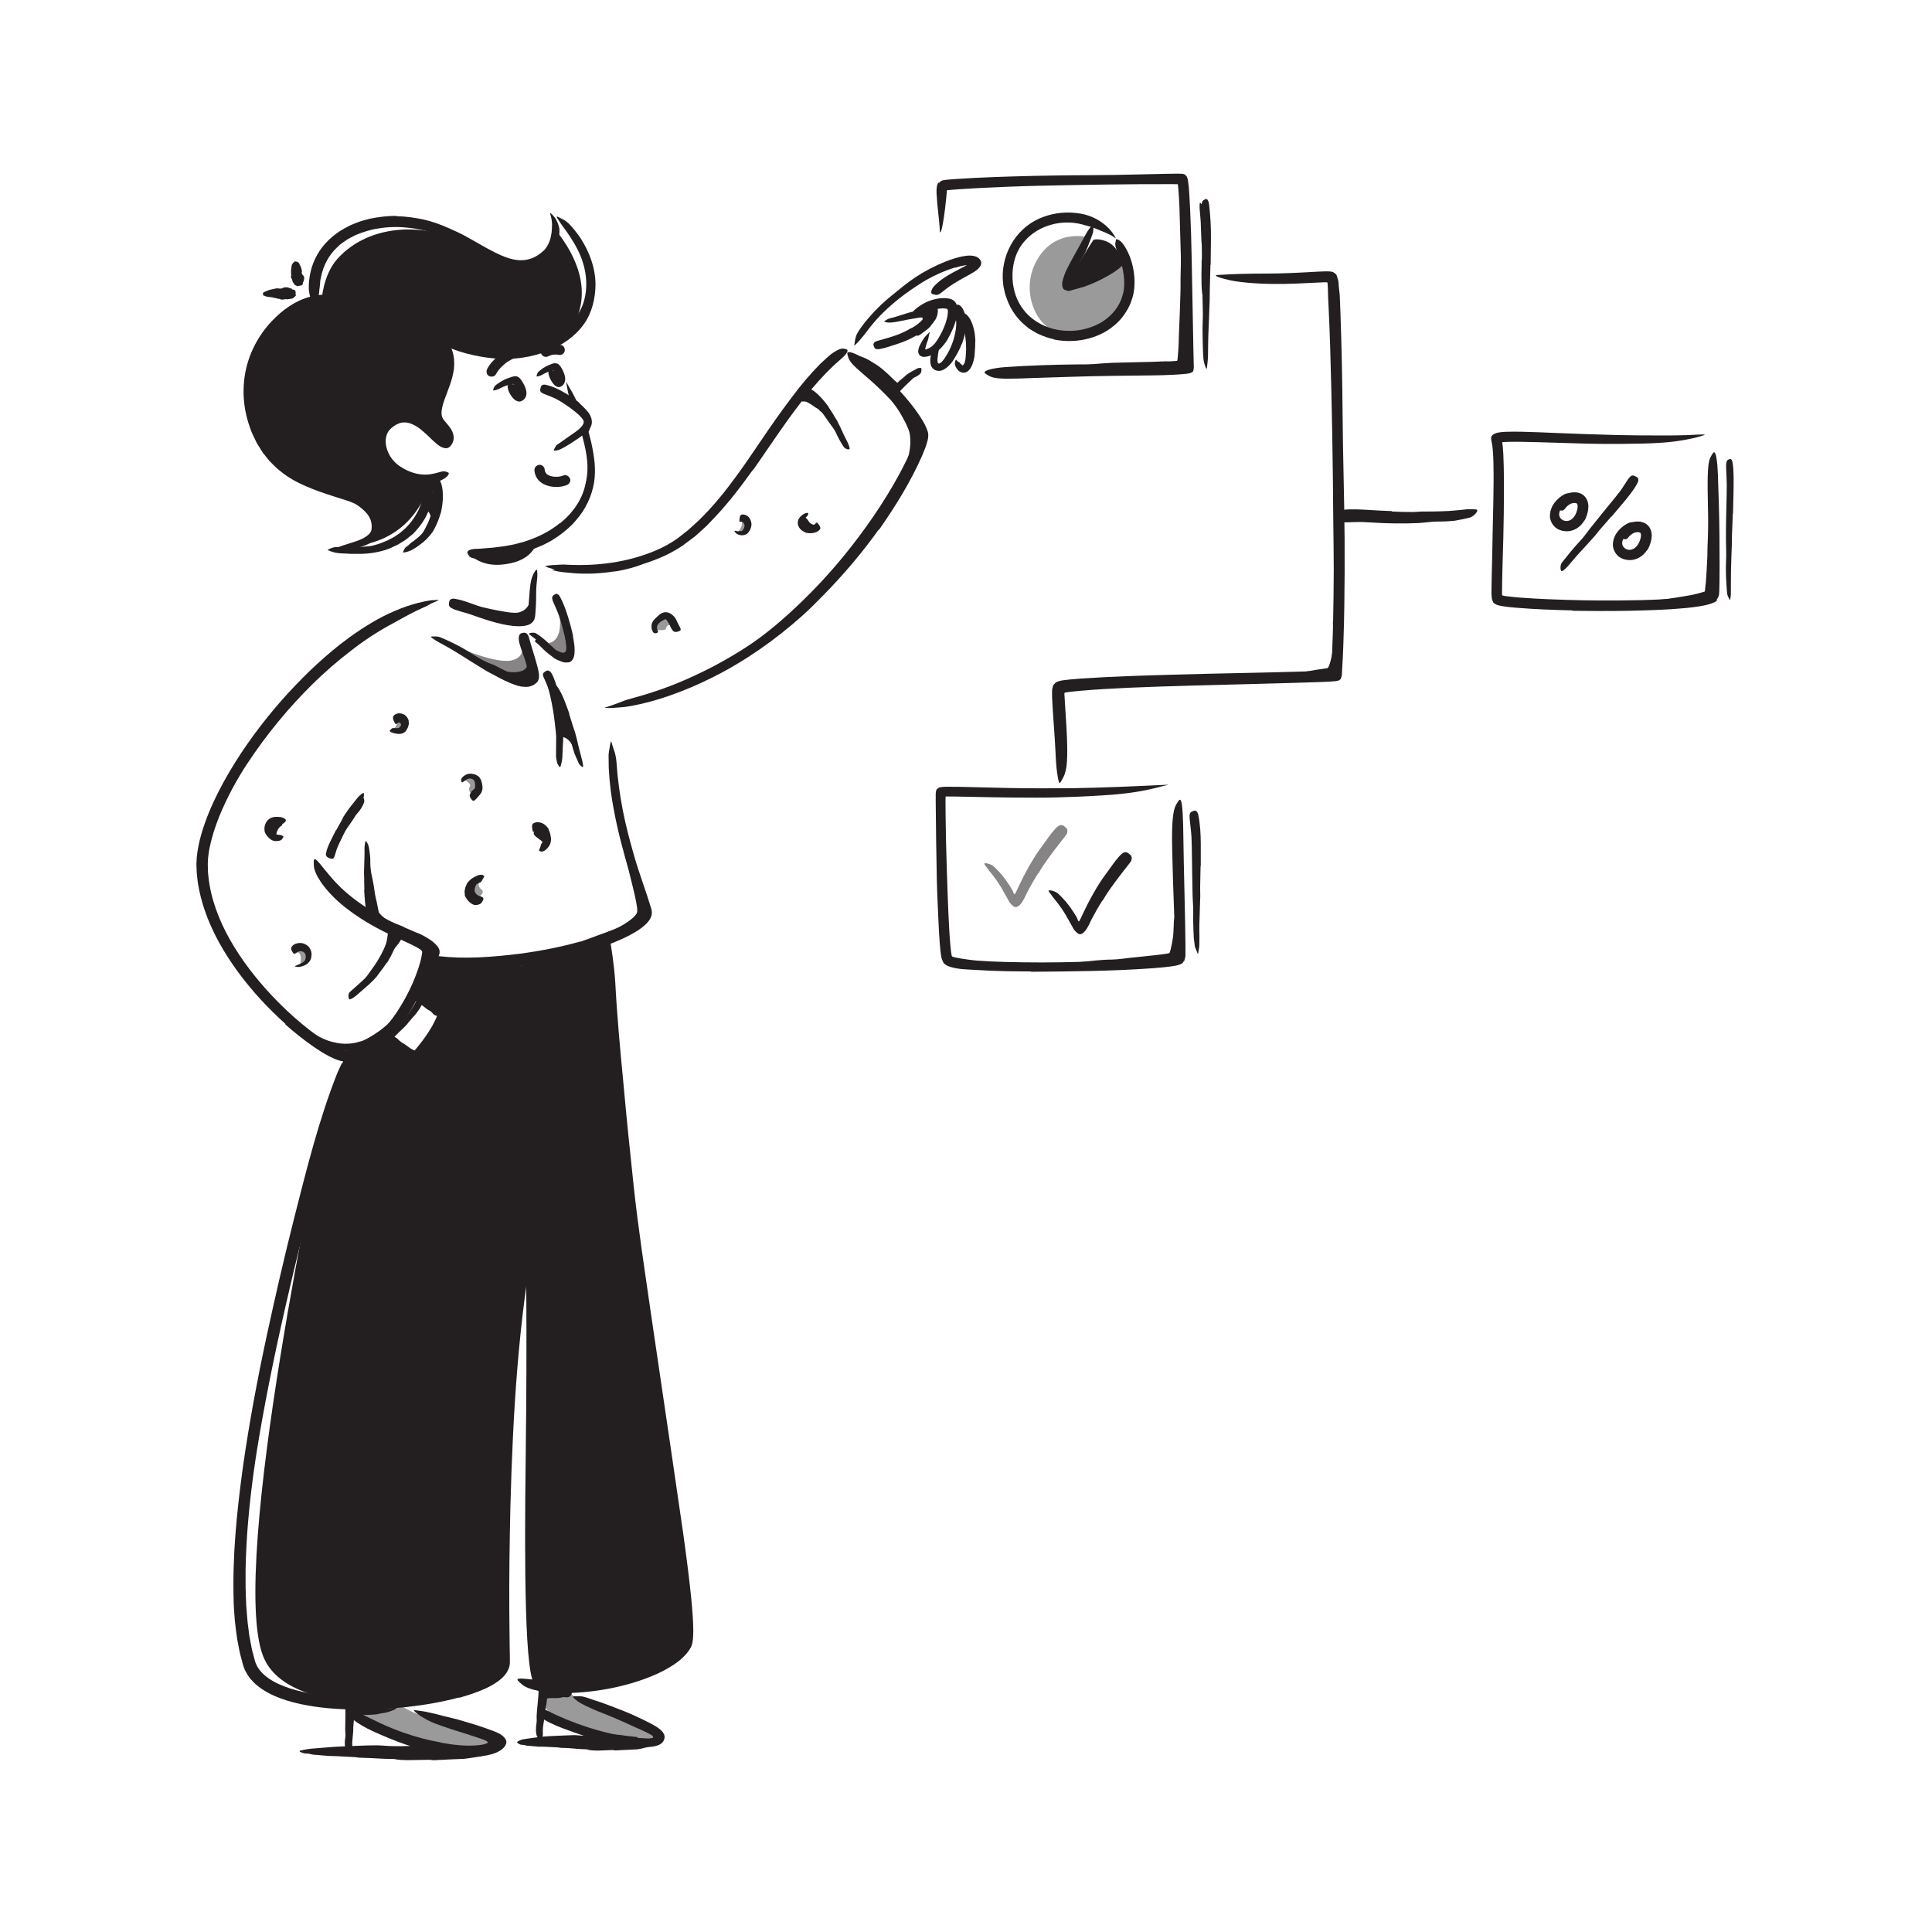 <?xml version="1.0" encoding="UTF-8"?><svg id="Layer_1" xmlns="http://www.w3.org/2000/svg" width="520" height="520" viewBox="0 0 520 520"><defs><style>.cls-1{opacity:.45;}.cls-1,.cls-2,.cls-3{fill:#231f20;stroke-width:0px;}.cls-4,.cls-2{opacity:.55;}</style></defs><path class="cls-3" d="m459.11,157.07c.16-2.37.34-4.78.42-7.19l.05-2.64c.11-3.11.22-6.21.34-9.32.02-1.38.04-2.76.06-4.13.04-1.76.11-3.52.21-5.28.03-.55.04-.47.09-.01.09.76.19,1.56.28,2.33.4,3.58.49,7.17.48,10.79.02,2.18.04,4.42.06,6.64,0,2.44-.04,4.88-.15,7.32-.05.76-.09,1.51-.16,2.27-.03.38-.07.76-.13,1.15-.03.21-.04.36-.1.61-.07.26-.16.53-.25.77-.24.3-.75.44-1.03.54-.28.09-.56.18-.84.25-.56.16-1.11.3-1.67.43-1.12.26-2.23.53-3.34.76-1.73.37-3.43.75-5.22.95-.39.04-.78.09-1.19.1-1.51.02-2.03-.25-2.22-.86-.04-.14-.11-.28-.11-.41,0-.45.56-.63,1.52-.69,1.43-.08,2.95-.3,4.49-.54,1.54-.27,3.12-.48,4.7-.79,1.15-.25,2.34-.55,3.4-.9.05-.02.03,0,.05-.01h0s.05-.41.05-.41c.09-.53.12-1.15.17-1.73h.04Z"/><path class="cls-3" d="m312.14,259.5c-1.99.16-3.96.28-5.93.39-.72.04-1.43.15-2.15.18-2.54.09-5.07.17-7.61.26-1.12.03-2.25.1-3.37.16-1.43.08-2.87.25-4.36-.2-.48-.26-.34-.28.04-.5.2-.13.45-.26.77-.43.31-.13.67-.38,1.08-.39,2.85-.3,5.74-.69,8.67-.7,1.76-.03,3.56-.34,5.34-.53l5.88-.61c1.2-.13,2.41-.27,3.57-.46l.39-.07c.11-.03.27-.02.33-.14.1-.25.14-.37.28-.89.22-.87.4-1.76.54-2.65.25-1.38.23-2.77.31-4.12.02-.3,0-.59.02-.89.06-.55.17-.91.34-1.17.15-.26.32-.41.55-.54.1-.06.2-.14.3-.18.29-.13.67.33,1.01,1.23.2.67.27,1.34.33,2.02.07.68.05,1.36.02,2.04-.03.68-.1,1.36-.18,2.04-.09.68-.25,1.35-.4,2.03l-.19.75c-.08.27-.1.42-.28.97-.15.46-.3.93-.59,1.26l-.05.06v.02s-.13-.11-.07-.06h0s0,0,0,0h0s-.03.03-.03.03l-.13.11-.25.21c-.17.14-.42.19-.63.29-.22.08-.47.11-.7.16l-.34.07-.19.03-.77.1-1.51.17v-.06Z"/><path class="cls-3" d="m359.98,178.57c-.11.4-.23.82-.39,1.24-.08.23-.17.41-.3.7-.08.16-.21.29-.31.43-.1.14-.21.29-.35.39-.24.26-.59.35-.92.45-.35.07-.47.09-.69.12-.4.07-.8.11-1.19.14-.58.05-1.14.16-1.71.2-2.02.13-4.04.27-6.06.4-.89.06-1.79.15-2.67.25-.57.06-1.13.13-1.71.18-.57.02-1.15-.01-1.73-.06-.36-.04-.32-.16-.03-.37.29-.19.8-.55,1.43-.75,2.28-.42,4.55-.86,6.89-1.01,1.4-.09,2.82-.41,4.23-.63.77-.11,1.55-.25,2.31-.35.76-.1.62-.06.99-.88.31-.84.53-1.77.71-2.7.26-1.42.46-2.87.51-4.31.03-1.12-.09-2.22-.16-3.32-.02-.24-.06-.48-.07-.72-.04-.9.04-1.19.5-1.43.1-.05.2-.12.31-.16.35-.12.67.23.85.92.23,1.01.41,2.07.45,3.15.04,1.07,0,2.16-.09,3.25-.12,1.62-.34,3.23-.73,4.87h-.05Z"/><path class="cls-3" d="m314.01,97.28c.72-.01,1.43-.04,2.11-.1l.62-.06c.06,0,.12-.03.13-.09.01-.04.01-.03.03-.12l.06-.51.1-1.06.15-2.17c.06-1.06.05-2.13.1-3.19.18-3.75.29-7.52.41-11.28.06-1.67-.01-3.35.05-5.01.06-2.13.04-4.27.27-6.4.1-.67.06-.58.2-.02.17.56.46,1.59.62,2.81l.38,3.26c.06.54.12,1.09.16,1.63l.05,1.64c.04,2.18.07,4.37-.04,6.57-.12,2.63-.01,5.36-.07,8.06-.03,1.48-.08,2.96-.17,4.46-.02.38-.05.75-.09,1.13-.04.29-.08,1.05-.3,1.51-.21.52-.8.73-1.34.85l-.39.09-.29.05-.57.09c-1.86.26-3.68.36-5.5.44-2.76.12-5.54.13-8.27.22-2.13.07-4.22.27-6.33.32-.47.01-.92.05-1.39.04-1.74-.02-2.3-.24-2.64-.91-.08-.15-.18-.31-.22-.46-.13-.52.59-.89,1.84-1.01,1.86-.17,3.77-.33,5.71-.41,1.94-.05,3.91-.09,5.88-.14,2.92-.05,5.87-.14,8.76-.27v.06Z"/><path class="cls-3" d="m323.48,70.02c.02-1.28.02-2.56-.02-3.84-.01-.47-.08-.93-.1-1.4-.06-1.65-.12-3.32-.18-4.97-.04-.73-.11-1.47-.17-2.2-.07-.94-.22-1.87-.1-2.82.05-.3.13-.27.32-.04.22.23.51.65.63,1.18.2.94.42,1.88.56,2.83.12.95.22,1.91.26,2.88.03,1.16.23,2.35.32,3.53.1,1.3.17,2.61.21,3.91.03.8.04,1.61.05,2.42.02,1.22-.02,2.45-.03,3.66-.01.94.07,1.87.08,2.81,0,.21.02.41,0,.62-.05.77-.2,1.01-.7,1.11-.11.02-.23.06-.34.07-.38.03-.66-.31-.72-.87-.18-1.64-.16-3.33-.18-5.05.02-1.27.07-2.55.05-3.84h.04Z"/><path class="cls-1" d="m293.44,63.98s-9.19-2.89-14.29,5.93.22,20.11,8.28,20.11c7.36,0,13.27-4.63,14.92-9.89s-.63-10.67-.63-10.67l-12.35,6.49,4.07-11.96Z"/><path class="cls-3" d="m294.25,64.65c-1.79,2.58-6.82,11.31-6.82,11.75,0,.5,13.05-4.24,13.72-5.59s-.14-3.67-2.11-5.13c-1.88-1.4-4.49-1.45-4.79-1.03Z"/><path class="cls-2" d="m140.8,173.16c-.73.19,1.06,3.26-2.66,4.48-4.25,1.39-15.21-3.47-17.27-4.54-2.06-1.07,19.3,12.27,21.51,11.06,2.21-1.21-1.58-11-1.58-11Z"/><path class="cls-2" d="m147.63,173.04s4.89,0,2.44-10.36c-1.32-5.6,3.82,11.84,3.47,13.12-1.02,3.71-5.91-2.76-5.91-2.76Z"/><path class="cls-1" d="m145.83,458.26s6.3,10.59,19.09,9.94c12.8-.65,13.77,1.52,10.69-2.61-3.07-4.14-19.49-7.26-21.3-9.09s-1.81-3.62-1.81-3.62l-6.67,1.36v4.03Z"/><path class="cls-1" d="m93.83,460.41s27.5,14.17,38.99,10c11.49-4.17-21.26-6.03-25.5-12.16l-13.49,2.15Z"/><path class="cls-3" d="m98.45,459.51c.68.09,1.36.19,2.05.23.25.02.5-.02.75,0,.89.09,1.79.19,2.68.16.4,0,.79-.06,1.18-.1.5-.07,1-.13,1.51-.16.16,0,.15.05.04.16-.11.1-.32.29-.6.41-.98.4-1.98.77-3.03.88-.63.05-1.26.3-1.91.35-.71.07-1.42.1-2.13.12-.44.02-.88-.02-1.31-.03-.66-.01-1.33-.08-1.98-.06-.51,0-1.02.16-1.53.21-.11.01-.22.05-.34.04-.41-.11-.53-.3-.58-.79-.01-.11-.03-.22-.03-.33,0-.36.18-.66.49-.86.91-.51,1.8-.39,2.71-.39.68.03,1.36.07,2.04.1v.05Z"/><path class="cls-3" d="m148.72,454.5c.41.02.83.05,1.24.07.15,0,.29-.06.45-.05.55.04,1.11.1,1.66.09.24-.02.48-.04.72-.1.28-.13.62-.03.98.13.11.06.16.29.15.6-.01.3-.05.77-.18.98-.48.68-1.13.69-1.82.57-.41-.08-.78.13-1.18.18-.43.06-.88.08-1.33.07-.27,0-.55,0-.82,0-.41.01-.82-.01-1.21.07-.3.08-.59.27-.89.35-.07.02-.13.06-.2.07-.13.01-.21-.02-.28-.14-.07-.14-.12-.33-.17-.61l-.07-.37c-.03-.21-.03-.4,0-.59.03-.18.08-.38.16-.46.24-.27.49-.5.75-.66.26-.1.53-.15.8-.19.4-.05.81-.05,1.22-.07v.06Z"/><path class="cls-3" d="m119.05,273.4l-6.91-5.57,3.13-9.52s20.13,3.29,27.36,1.07c7.23-2.22,21.26-6.04,21.26-6.04l5.14,66.16s14.63,115.29,15.38,119.35-6.85,9.04-8.79,9.6c-1.77.52-11.84,9.36-31.38,5.09-3.08-.67-3.11-33.03-2.75-60.99.45-34.73.02-57.09.02-57.09-2.32,5.42-6.93,71.49-6.86,85.32.07,13.84,3.48,27.23,0,29.41-6.43,4.03-30.1,8.04-34.78,8.03-4.68-.01-24.46-.56-29.07-12.51-9.37-24.28,16.2-142.06,16.2-142.06l5.92-19.92s8.76-.57,10.17-3.09c1.41-2.51,6.15,3.09,6.15,3.09,0,0,3.62.3,5.1-2.17l4.71-8.16Z"/><path class="cls-3" d="m251.6,86.23c-.32.5-.66.95-1.01,1.36-.12.16-.22.33-.36.47-.5.5-1.04.92-1.61,1.3-.24.18-.49.35-.72.54-.31.22-.64.48-1.07.49-.13,0-.21-.29-.23-.61-.02-.32-.03-.67.1-.75.47-.35.91-.77,1.47-1.14.34-.22.51-.62.73-.95.25-.36.47-.75.68-1.14.09-.25.22-.49.28-.75.12-.38.2-.78.13-1.15-.06-.28-.3-.52-.52-.65-.05-.03-.1-.06-.14-.09-.11-.11.03-.23.62-.7l.37-.3c.39-.31.92-.51,1.21-.3.11.07.22.15.32.24.09.09.15.2.22.3.13.22.24.45.28.69.12.48.08.96,0,1.4-.14.65-.4,1.23-.7,1.74l-.05-.02Z"/><path class="cls-3" d="m219.23,107.3c.32.26.65.53.97.79.12.09.26.15.37.25.4.36.79.72,1.16,1.1.16.17.35.3.53.45.23.19.46.37.6.66.04.09-.08.24-.27.37-.19.13-.46.27-.64.24-.3-.07-.61-.13-.85-.28-.12-.07-.25-.15-.36-.23-.11-.1-.2-.21-.3-.33-.23-.29-.58-.41-.87-.6-.32-.22-.65-.44-.97-.67-.2-.13-.4-.27-.61-.39-.32-.18-.62-.39-.97-.51-.27-.09-.58-.07-.87-.09-.06,0-.13,0-.19,0-.22-.06-.23-.22-.08-.72l.1-.35c.13-.38.35-.66.56-.71.63-.15,1.14.08,1.64.34.37.19.71.44,1.06.67l-.02.04Z"/><path class="cls-3" d="m223.02,109.59c.6.89,1.19,1.77,1.7,2.71.2.33.43.64.61.98.63,1.21,1.2,2.45,1.75,3.68.25.54.52,1.08.8,1.6.35.67.67,1.37.81,2.13.04.24-.2.31-.54.24-.33-.07-.79-.26-1.03-.61-.46-.61-.81-1.27-1.17-1.92-.36-.66-.7-1.32-1.01-2.01-.37-.83-.99-1.55-1.52-2.31l-1.76-2.49c-.37-.5-.75-1-1.16-1.48-.61-.73-1.23-1.46-1.93-2.09-.55-.48-1.2-.84-1.83-1.22-.14-.09-.29-.15-.41-.25-.47-.36-.49-.62-.17-1.22.08-.14.14-.28.23-.41.28-.44.75-.61,1.21-.44,1.36.5,2.43,1.5,3.42,2.56.73.79,1.4,1.65,2.04,2.51l-.04.04Z"/><path class="cls-3" d="m107.09,254.18c-.24.29-.48.58-.71.87-.08.11-.14.23-.23.33-.34.35-.7.67-1.02,1.02-.14.15-.27.32-.39.49-.13.23-.35.4-.64.52-.11.02-.07.04-.09-.06-.03-.11-.1-.31-.09-.49-.01-.33.17-.53.28-.77.13-.23.27-.45.45-.65.22-.24.3-.58.49-.84.2-.29.4-.59.6-.89.12-.18.25-.37.36-.56.17-.29.36-.57.48-.88.1-.24.11-.52.14-.78,0-.06,0-.12.02-.18.06-.2.18-.22.59-.08l.28.1c.31.12.52.32.54.5.04.54-.17,1-.42,1.43-.19.32-.41.63-.62.93l-.03-.02Z"/><path class="cls-3" d="m104.14,259.06c-.67,1-1.37,1.98-2.12,2.91-.28.34-.48.73-.78,1.05-1.01,1.16-2.17,2.18-3.33,3.17-.51.45-1.01.89-1.52,1.33-.65.56-1.31,1.15-2.14,1.45-.26.1-.43-.26-.46-.72-.03-.46.06-1.01.41-1.29,1.23-1.04,2.38-2.16,3.63-3.25.38-.33.69-.72,1.01-1.12.29-.42.59-.84.89-1.24.66-.9,1.32-1.82,1.89-2.78.37-.58.7-1.2,1.04-1.81.47-.94.95-1.89,1.27-2.89.25-.78.3-1.6.44-2.39.03-.17.03-.35.07-.53.14-.64.37-.79,1.09-.76.16,0,.33,0,.49.03.55.07.91.45.94.99.04.8-.03,1.61-.22,2.39-.22.77-.49,1.54-.83,2.29-.48,1.11-1.1,2.17-1.71,3.22l-.05-.03Z"/><path class="cls-3" d="m111.55,273.32c-.51.61-1.02,1.2-1.54,1.79-.19.22-.34.46-.54.67-.66.76-1.45,1.41-2.16,2.12-.32.31-.62.63-.93.95-.39.41-.79.81-1.25,1.14-.14.1-.2,0-.18-.18.02-.19.1-.49.28-.75.67-.91,1.3-1.85,2.06-2.7.45-.51.81-1.13,1.23-1.68l1.37-1.84c.27-.38.55-.77.81-1.16.39-.59.79-1.19,1.11-1.82.25-.49.39-1.02.55-1.54.03-.11.05-.23.1-.34.16-.4.33-.47.81-.38.11.02.22.04.33.07.36.1.56.39.53.76-.1,1.09-.57,2.08-1.14,2.99-.44.67-.92,1.3-1.41,1.93l-.04-.02Z"/><path class="cls-3" d="m91.88,222.24c.48-.64.96-1.27,1.44-1.91.17-.23.31-.49.49-.72.63-.8,1.27-1.61,1.9-2.41.29-.35.56-.72.81-1.08.17-.23.31-.49.51-.7.21-.21.43-.4.67-.59.15-.11.22-.04.27.18.04.21.11.6.04.95-.44,1.11-1.04,2.12-1.86,2.98-.48.53-.81,1.19-1.22,1.78l-1.35,1.96-.82,1.21c-.4.62-.83,1.23-1.17,1.88-.27.5-.45,1.05-.67,1.57-.05.12-.08.24-.14.35-.21.42-.38.48-.85.33-.11-.03-.21-.06-.31-.11-.34-.15-.51-.46-.43-.81.23-1.04.73-1.99,1.31-2.9.43-.68.9-1.33,1.35-1.99l.04.02Z"/><path class="cls-3" d="m90.47,280.68c1.49.3,3.04.32,4.57.11.56-.11,1.1-.24,1.65-.4.23-.06.52-.12.7-.19.19-.06.41-.16.64-.26.45-.21.9-.45,1.35-.71.9-.52,1.79-1.09,2.65-1.7.76-.55,1.49-1.14,2.18-1.75.44-.39.86-.81,1.27-1.23.39-.42.86-.78,1.22-1.17.23-.23.5-.12.62.34.12.47.08,1.29-.38,1.91-.85,1.02-1.77,1.91-2.74,2.73-1.02.77-2.08,1.47-3.22,2.08-.69.39-1.38.77-2.07,1.16-.34.18-.8.4-1.19.52-.39.12-.77.25-1.16.34-1.72.42-3.53.51-5.28.29-1.08-.11-2.13-.41-3.15-.72-1.55-.52-2.98-1.31-4.31-2.16-1.04-.66-2.06-1.34-2.99-2.14-.2-.18-.41-.34-.61-.52-.71-.71-.84-1.03-.7-1.45.03-.1.06-.2.1-.28.16-.27.63-.16,1.19.26,1.7,1.23,3.46,2.44,5.31,3.41,1.38.71,2.84,1.25,4.35,1.5v.05Z"/><path class="cls-3" d="m108.78,249.58l3.08,1.34c.38.16.78.27,1.16.45.66.32,1.34.68,2,1.09.64.41,1.3.81,1.89,1.37.51.49,1.14,1.01,1.39,1.99.11.63-.08,1.26-.32,1.66-.24.43-.57.7-.92.94-.32.08-.4,0-.6-.39-.18-.38-.32-1.01-.24-1.36.12-.31.08-.47.04-.43-.02.03-.1-.06-.29-.23-.17-.16-.45-.36-.73-.56-.27-.22-.57-.47-.88-.71-.74-.61-1.7-.84-2.64-1.24l-3.1-1.34-1.92-.84c-.98-.41-1.94-.88-2.92-1.27-.77-.31-1.57-.51-2.37-.84-.18-.06-.36-.14-.53-.23-.64-.34-.74-.68-.47-1.24.06-.13.12-.27.2-.39.26-.4.72-.57,1.12-.45,1.29.33,2.62.83,3.98,1.38,1.02.41,2.05.83,3.08,1.24l-.02.06Z"/><path class="cls-3" d="m101.48,247.72c-.22-.22-.44-.49-.66-.76-.11-.17-.22-.33-.33-.51-.06-.13-.11-.26-.16-.39l-.06-.2-.02-.11-.27-1.69c-.07-.41-.18-.81-.24-1.23-.22-1.46-.38-2.93-.51-4.4-.06-.65-.16-1.3-.23-1.95-.12-.83-.08-1.69.05-2.53.05-.26.13-.22.27,0,.13.22.38.6.52,1.05.3.8.43,1.61.58,2.43.15.82.3,1.64.4,2.48.11,1.01.39,2.02.61,3.04l.34,1.68.17.84c.02.06.12.25.28.43.39.46.91.92,1.45,1.34.82.63,1.69,1.26,2.6,1.77.71.4,1.47.68,2.22.98.17.07.34.11.5.19.6.27.71.48.58,1.06-.03.13-.05.27-.09.39-.14.43-.56.62-1.06.49-1.48-.4-2.84-1.18-4.15-2.08-.97-.67-1.91-1.39-2.83-2.28l.03-.03Z"/><path class="cls-3" d="m172.95,241.06c.19,1,.35,2.02.46,3.1l.03.87c-.04.35-.04.72-.18,1.07-.25.7-.65,1.19-1.05,1.62-.59.61-1.2,1.12-1.85,1.54-2.31,1.45-4.76,2.39-7.22,3.25-1.1.37-2.19.77-3.31,1.06-.71.19-1.43.38-2.16.52-.73.12-1.49.15-2.23.15-.47-.02-.4-.08-.04-.25.37-.16,1.01-.54,1.78-.88,1.39-.44,2.74-1.03,4.12-1.5,1.38-.48,2.75-1,4.12-1.55,1.63-.66,3.21-1.63,4.54-2.7.71-.57,1.4-1.29,1.54-1.9.03-.29.02-.76-.04-1.23-.06-.47-.14-.95-.23-1.44-.23-1.2-.5-2.41-.8-3.61-.45-1.83-.9-3.67-1.35-5.49-.36-1.42-.8-2.79-1.12-4.25-.06-.32-.15-.63-.2-.97-.15-1.24.05-1.71.62-1.93.13-.05.26-.12.39-.14.45-.06.78.4.95,1.17.55,2.34,1.36,4.9,1.95,7.53.46,1.95.9,3.93,1.32,5.95h-.05Z"/><path class="cls-3" d="m165.63,153.77c-1.42.23-2.86.37-4.29.49-.52.04-1.04.07-1.57.11-1.85.05-3.7.06-5.53-.11-.81-.07-1.63-.15-2.44-.23-1.03-.14-2.08-.23-3.07-.6-.31-.1-.27-.09.01-.11.28.02.81-.16,1.4-.06,2.09.22,4.18.21,6.29.34,1.26.06,2.58-.04,3.87-.15,1.42-.1,2.83-.28,4.24-.49.86-.15,1.73-.28,2.58-.49,1.3-.28,2.59-.62,3.83-1.06.97-.34,1.87-.78,2.77-1.22l.59-.29c.73-.38,1-.42,1.3-.23.07.04.15.08.2.13.18.17-.04.49-.57.83-1.57,1.02-3.44,1.71-5.32,2.24-1.41.38-2.84.7-4.28.93v-.02Z"/><path class="cls-3" d="m96.87,171.78c1.48-.95,2.97-1.88,4.5-2.73.56-.32,1.1-.66,1.66-.95,1.98-1.08,4-2.07,6.05-3,.91-.42,1.83-.82,2.74-1.2.58-.25,1.19-.47,1.79-.68.6-.21,1.23-.34,1.84-.51.38-.1.34-.07.03.08-.56.27-1.09.52-1.52.72-2.38.99-4.7,2.09-7.02,3.28-1.39.7-2.77,1.55-4.14,2.36-1.49.92-2.98,1.84-4.45,2.79-.9.59-1.8,1.19-2.68,1.81-1.34.93-2.66,1.9-3.92,2.92-.97.8-1.88,1.64-2.77,2.51l-.58.57c-.73.71-1.01.88-1.39.81-.08-.02-.18-.02-.25-.05-.24-.1-.06-.53.45-1.09,1.53-1.67,3.37-3.19,5.27-4.62,1.42-1.05,2.88-2.06,4.36-3.04l.02.02Z"/><path class="cls-3" d="m126.52,162.61s10.69,2.81,12.97,2.26c4.7-1.13,2.89-6.5,3.85-7.59.47-.54.64,9.07-.96,9.58-5.63,1.78-15.86-4.25-15.86-4.25Z"/><path class="cls-3" d="m150.82,198.29s2.73-.28,3.94,4.12c1.07,3.86-.64-4.2-.64-4.2l-2.87-6.7-.43,6.78Z"/><path class="cls-3" d="m114.2,138.05s.97-1.38,1.58.54c.61,1.92,1.6-7.83,1.6-7.83l-3.17,7.29Z"/><path class="cls-3" d="m237.53,101.28c-.49-.52-.99-1.03-1.53-1.5-.19-.18-.41-.31-.61-.48-.68-.62-1.38-1.24-2.14-1.77-.33-.24-.7-.45-1.05-.65-.46-.25-.93-.49-1.37-.78-.14-.09-.08-.17.09-.21.17-.04.46-.05.76.05,1.03.37,2.05.82,2.96,1.45.54.38,1.17.67,1.72,1.08.6.44,1.18.91,1.74,1.4.35.3.68.61,1.02.92.5.48,1,.97,1.49,1.45.38.37.82.68,1.22,1.04.09.08.19.14.27.23.3.32.31.5.04.84-.06.08-.12.16-.18.23-.23.24-.55.28-.82.11-.8-.51-1.51-1.13-2.17-1.82-.48-.52-.96-1.05-1.47-1.55l.02-.03Z"/><path class="cls-3" d="m244.23,114.89c-.69-1.55-1.53-3.05-2.45-4.52-.33-.54-.74-1.02-1.09-1.55-1.26-1.85-2.65-3.64-4.13-5.34-.67-.75-1.37-1.47-2.05-2.21-.93-.88-1.71-1.92-2.51-2.96-.24-.33-.2-.29.11-.12.3.18.95.4,1.62.78.28.18.6.32.86.54l.77.63c.5.43,1.03.84,1.5,1.32.93.95,1.82,1.95,2.66,3,.99,1.26,2.15,2.47,3.15,3.79,1.1,1.45,2.09,2.98,2.96,4.58.28.49.51,1,.77,1.5.12.26.24.56.35.84.08.29.19.57.26.86.43,1.76.36,3.53.17,5.23-.16,1.33-.31,2.65-.69,3.96-.08.29-.16.58-.27.86-.44,1.05-.81,1.28-1.5,1.11-.16-.04-.32-.06-.47-.12-.5-.22-.63-.78-.44-1.45.57-2,1.1-4.11,1.2-6.24.03-.79,0-1.57-.1-2.32-.06-.37-.14-.73-.25-1.08l-.18-.49c-.07-.17-.18-.38-.27-.57l.05-.03Z"/><path class="cls-3" d="m144.98,145.48c-1.27,2.4-2.65,5.75-9.83,6.48-6.13.62-8.98-3-8.98-3,0,0,12.52-1.28,12.95-1.98s5.85-1.5,5.85-1.5Z"/><path class="cls-3" d="m150.27,62.82c3.81,5.01,9.79,14.92,3.74,25.4,0,0-7.82,5.33-15.5,6.19s-18.13-3.71-18.13-3.71c0,0,2.71,6.71.38,11.34s-3.66,9.34-2.64,11.2c1.01,1.86,1.09,4.07.42,4.51s-6.68-4.91-8.43-5-6.38,1.16-7.25,4.58c-.87,3.42,3.03,8.3,4.87,9.22,1.83.92,7.58,4.28,7.58,4.28,0,0-3.45,14.46-20,16.14,0,0,6.12-2.53,6.22-4.31s-.56-5.29-2.54-6.79-19.89-5.82-24.4-11.72c-4.5-5.89-8.26-15.1-7.81-21.94.46-6.84,6.47-16.58,11.41-18.79,4.94-2.21,8.38-2.52,8.38-2.52,0,0,.3-6.83,4.24-11.23,8.99-10.02,24.94-9.46,33.27-4.19,5.52,3.49,13.89,7.73,17.19,6.3,3.29-1.43,5.57-2.4,6.62-4.86,1.06-2.46,2.38-4.11,2.38-4.11Z"/><path class="cls-3" d="m374.62,137.67c1.89.09,3.79.16,5.69.14.7,0,1.38-.1,2.08-.12,2.46,0,4.93-.02,7.4-.15,1.09-.07,2.19-.17,3.28-.28.7-.07,1.39-.16,2.09-.22.7-.03,1.42.01,2.13.08.45.05.42.39.1.83-.32.43-.93,1.06-1.71,1.34-1.4.35-2.8.64-4.22.88-1.43.14-2.87.22-4.33.2-1.74-.02-3.53.32-5.31.41-1.96.08-3.92.13-5.89.1-1.21,0-2.42-.06-3.62-.08-1.83-.1-3.66-.19-5.47-.29-1.41-.05-2.81.06-4.23.07-.31,0-.62.03-.93,0-1.15-.09-1.49-.39-1.59-1.34-.02-.22-.07-.43-.07-.65,0-.72.54-1.25,1.38-1.36,2.47-.28,4.98-.09,7.52.05,1.88.12,3.78.23,5.68.28v.08Z"/><path class="cls-3" d="m291.36,77.28l-.59.19-.82.23c-.69.17-1.41.38-2.12.6h-.29c-.11.01-.19,0-.25-.03l-.4-.15c-.26-.13-.54-.1-.74-.46-.31-.53-.33-1.2-.16-2.04.11-.53.32-1.08.5-1.62l.22-.59c.06-.16.13-.31.2-.46,1-2.14,2.2-4.14,3.3-6.18.49-.9.99-1.81,1.48-2.7.6-1.16,1.24-2.32,2.15-3.33.38-.26.37-.18.42.24.04.42.06,1.14-.15,1.86-.42,1.26-.92,2.49-1.4,3.72-.49,1.23-1.16,2.38-1.8,3.55-.78,1.39-1.31,2.97-1.91,4.44-.12.27-.22.46-.32.76-.02.07-.04.14-.05.22-.02.09.06.12.12.1.12-.01.25-.01.39-.04.15-.02.32-.05.48-.09.05-.01.4-.1.64-.18l.77-.25c.51-.19,1.01-.38,1.51-.6,1.51-.65,3.02-1.38,4.45-2.23,1.11-.66,2.09-1.47,3.16-2.19.23-.16.45-.34.69-.49.23-.13.43-.22.6-.29.18-.06.35-.06.49-.06.29,0,.5.09.72.24.1.07.21.12.29.19.25.22.06.74-.43,1.43-1.65,1.69-3.77,2.93-5.98,4.07-1.64.85-3.38,1.57-5.18,2.2l-.02-.05Z"/><path class="cls-3" d="m262.49,91.73c.01,1.08-.03,2.15-.14,3.23-.04.39-.02.79-.1,1.18-.13.69-.31,1.39-.59,2.09-.16.35-.32.7-.57,1.05-.24.34-.61.72-1.07.91-.83.34-1.81-.04-2.33-.75-.29-.36-.49-.74-.62-1.16-.15-.41-.04-.9.12-1.3.14-.25.19-.16.33.04.08.1.2.22.36.33.08.06.17.11.26.16.05.02.08.05.14.07.02.03.05.06.07.09.16.22.37.42.57.54.12.07.04.03.06.05,0,0,0,.02,0,.03.01.03.05.07.12.07.06-.02.24-.21.38-.45.37-.61.41-1.52.47-2.36.08-.94.1-1.91.05-2.88-.03-.6-.07-1.2-.16-1.8-.14-.9-.26-1.82-.56-2.68-.23-.67-.63-1.25-1-1.83-.08-.13-.16-.25-.23-.39-.22-.51-.14-.74.39-1.15.12-.09.23-.19.36-.28.41-.28.9-.25,1.28.09,1.14,1,1.62,2.44,2.01,3.84.29,1.05.36,2.15.44,3.23h-.06Z"/><path class="cls-3" d="m258.89,92.5c-.52,1.33-1.16,2.61-1.93,3.82-.28.44-.52.91-.87,1.33-.62.72-1.27,1.45-2.35,1.95-.28.11-.59.22-.96.22-.37.02-.64-.08-.95-.16-.66-.23-1.14-.85-1.3-1.41-.26-1-.13-1.84.02-2.64.11-.51.28-1.01.51-1.48.24-.46.49-.94,1.05-1.24.44-.11.32-.01.36.34.03.19.07.39.14.66.04.24.05.48,0,.72-.1.43-.15.86-.2,1.28-.06.4-.11.82-.09,1.16.01.34.1.58.11.61.01,0-.01.02-.01.03.01,0,.02.02.02.05.07.02.19.08.2.1.16.06.62-.2.94-.57.35-.37.66-.83.96-1.3.67-1.03,1.24-2.18,1.69-3.37.28-.73.53-1.49.7-2.26.27-1.16.48-2.35.44-3.53-.05-.91-.3-1.78-.56-2.6-.06-.18-.15-.35-.17-.54-.13-.68,0-.96.48-1.33.11-.08.21-.18.31-.24.33-.22.85-.08,1.29.45.68.78.97,1.77,1.2,2.75.18.99.13,2,.03,2.99-.17,1.47-.55,2.88-1.03,4.24l-.06-.02Z"/><path class="cls-3" d="m140.78,469.63c-.57.06-1.05-.18-1.5-.52-.14-.09-.12-.24.04-.36l.23-.16c.08-.03.16-.07.24-.1.17-.07.34-.14.48-.2.19-.2,3.37-.52,4.45-.71,1.04-.16,2.09-.23,3.14-.29,2.13-.12,4.25-.19,6.38-.27.47-.01.94,0,1.41.05,1.61.17,3.22.16,4.84.06.27-.02.54,0,.8-.12.43-.19,4.8-.16,5.36-.08,1.4.23,2.81.36,4.21.53.2.02.41-.02.6.11.43.32.86.26,1.29.28.6.03,1.21.07,1.81.17.3.05.59.23.89.37.27.13.13.62.04.67-.27.16-.05.38-.02.58,0,.07.02.16,0,.21-.02.13-3.5.99-3.88.98-.09,0-5.17.26-5.76.29-.3.03-.61-.05-.91-.1-.14-.03-4.21.21-4.37.15-.84-.07-1.68,0-2.52-.3-.16-.06-.33-.05-.5-.05-1.44-.02-2.88-.19-4.32-.3-.74-.06-1.47-.06-2.21-.08-.13,0-.26-.05-.4-.06-.17-.03-.33-.06-.5-.07-1.74-.05-3.48-.23-5.22-.19-.4,0-2.31-.26-2.78-.23-.26,0-1.11-.27-1.34-.26Z"/><path class="cls-3" d="m146.98,458.87c-.13.77-.25,1.54-.35,2.31-.04.28,0,.56-.04.85-.13.99-.35,1.99-.45,2.99-.05.44-.04.89-.03,1.33-.01.28,0,.57-.02.85-.06.28-.19.57-.31.86-.09.18-.21.16-.42.01-.2-.15-.62-.41-.84-.74-.19-.58-.28-1.16-.26-1.74,0-.58.03-1.17.14-1.76.12-.7,0-1.44.05-2.16.04-.79.12-1.58.19-2.37.05-.49.09-.97.14-1.46.06-.73.14-1.47.17-2.2.02-.57-.1-1.13-.15-1.7-.01-.12-.04-.25-.04-.37.06-.46.24-.59.79-.66.13-.01.25-.04.37-.04.41-.02.76.19.92.54.25.52.32,1.03.4,1.55.05.52.11,1.05.06,1.57-.06.78-.17,1.55-.25,2.33h-.06Z"/><path class="cls-3" d="m167.22,467.23c1.5.28,3.01.51,4.5.63.75.06,1.49.08,2.22.08.36-.02.72-.02,1.06-.07l.34-.04s.09,0,.14-.02c.14-.03.28-.1.32-.23.04-.14-.07-.26-.16-.35.04-.07-1.04-.69-1.86-1.07-.87-.42-1.77-.82-2.69-1.21-1.8-.84-3.64-1.67-5.49-2.47-1.64-.71-3.33-1.36-4.99-2.02-1.05-.46-2.12-.91-3.15-1.43-.52-.26-1.03-.53-1.53-.83-.51-.28-.94-.71-1.4-1.08-.55-.5-.37-.57.31-.56.43,0,.9,0,1.39,0,.55.03,1.14.16,1.75.37,1.07.38,2.16.74,3.26,1.09,1.09.37,2.16.79,3.25,1.19,2.17.81,4.35,1.66,6.51,2.65,1.3.57,2.59,1.25,3.94,1.91.33.18.67.35,1,.54.17.09.34.19.5.29.17.1.32.19.58.38.9.65,1.87,1.49,1.86,2.54-.03,1.2-.94,2.06-2.22,2.36-.31.07-.63.17-.94.21l-.66.08c-.42.04-.85.07-1.26.07-1.66.03-3.27-.11-4.87-.32-1.97-.25-3.9-.63-5.82-1.08-2.9-.67-5.76-1.56-8.55-2.55-2.17-.78-4.32-1.5-6.41-2.55-.46-.24-.92-.43-1.36-.71-1.64-1.03-1.98-1.65-1.85-2.44.02-.17.01-.34.05-.46.1-.37,1.06-.37,2.19.22,3.39,1.75,7.17,3.3,11.11,4.57,2.92.92,5.93,1.73,8.96,2.24v.06Z"/><path class="cls-3" d="m82.76,472c-.79.02-1.43-.23-2-.48-.18-.08-.15-.3.08-.35.47-.1.93-.2,1.33-.29.14,0,1.29-.24,2.58-.3,1.3-.11,2.74-.22,3.48-.28,1.42-.14,2.84-.21,4.26-.26,2.89-.09,5.77-.29,8.65-.28.64,0,1.28.02,1.92.07,2.19.19,4.39.19,6.58.12.37-.01.74,0,1.1-.1.58-.16,6.54-.26,7.31-.1,1.91.27,3.83.44,5.75.65.27.03.57,0,.81.12.58.3,1.17.26,1.76.29.82.05,1.65.11,2.47.21.41.05.81.21,1.21.34.36.12.17.51.04.56-.37.12-.07.32-.04.48.01.06.03.13,0,.18-.02.05-1.21.25-2.46.44-1.25.19-2.57.38-2.82.38-.06,0-1.82.07-3.67.15-1.84.08-3.77.18-4.16.21-.41.03-.82-.06-1.23-.11-.2,0-5.73.09-5.95.09-1.14-.06-2.29.02-3.43-.26-.22-.05-.46-.05-.69-.05-1.97,0-3.94-.14-5.9-.24-1.01-.04-2.01-.07-3.02-.11-.18,0-.36-.05-.54-.07-.23-.03-.46-.07-.68-.08-2.38-.09-4.76-.3-7.14-.32-.55-.01-3.16-.32-3.79-.32-.35.01-1.5-.32-1.82-.32Z"/><path class="cls-3" d="m95.27,462.69c-.06.77-.12,1.53-.19,2.29-.02.28.03.55,0,.83-.09.98-.17,1.98-.26,2.96-.04.44-.02.88.01,1.31.01.28.08.55.05.83-.04.28-.11.56-.25.85-.09.18-.31.17-.62.05-.31-.13-.81-.36-.95-.68-.21-.56-.2-1.13-.25-1.7-.04-.57,0-1.15.12-1.73.13-.69-.01-1.4-.02-2.11.01-.77.02-1.55.03-2.32,0-.48.01-.95.02-1.43,0-.72.03-1.44-.05-2.15-.06-.55-.27-1.09-.42-1.64-.03-.12-.09-.24-.11-.36-.08-.45.12-.6.79-.71.15-.03.31-.06.46-.08.52-.06.97.12,1.16.44.49.96.57,1.99.59,3.02.01.77-.03,1.54-.05,2.31h-.06Z"/><path class="cls-3" d="m118.6,469.03c3.34.61,6.78,1.01,10.07.7.3-.03.6-.06.89-.11l.39-.07s.08-.02.12-.03l.46-.12c.15-.04.32-.09.48-.18.08-.04.16-.1.23-.16.07-.07.03-.16,0-.22-.19-.21-.5-.34-.85-.51-.09-.04-.18-.08-.29-.12l-.78-.27-1.6-.54-3.24-1.04c-1.93-.6-3.88-1.2-5.78-1.89l-1.83-.67c-.6-.25-1.2-.53-1.78-.83-1.16-.61-2.32-1.28-3.31-2.16-.61-.56-.44-.59.28-.47.72.12,2.02.23,3.42.57.62.16,1.24.3,1.87.43.63.13,1.23.33,1.85.48l3.74.91c2.48.73,4.99,1.43,7.53,2.33.52.19,1.04.38,1.57.56.64.22,1.24.47,1.81.72,1.16.52,1.86,1.13,2.27,1.85.22.34.25,1.02,0,1.36l-.14.31-.21.28c-.13.19-.29.37-.5.53-.35.35-.88.62-1.36.9-.59.22-1.11.51-1.8.64-.36.08-.71.18-1.07.25l-.9.13c-.47.06-.94.09-1.41.13-.93.04-1.86.06-2.78.03-1.84-.04-3.65-.21-5.45-.46-2.21-.32-4.39-.77-6.54-1.32-3.26-.82-6.45-1.95-9.52-3.24-2.39-1-4.77-1.97-7-3.29-.49-.29-.97-.58-1.45-.9-.86-.63-1.42-1.07-1.71-1.51-.26-.47-.34-.82-.34-1.18,0-.16-.03-.34,0-.46.04-.21.28-.24.71-.17.21.03.47.09.76.17.3.07.57.25.91.41,3.91,2.03,7.98,4.05,12.36,5.56,3.23,1.13,6.58,2.04,9.96,2.61v.07Z"/><path class="cls-3" d="m178.71,398.32l-5.36-36.74c-.64-4.47-1.37-8.93-1.98-13.4-2.15-15.78-4.04-31.59-5.59-47.45-.7-7.03-1.36-14.11-1.84-21.11-.59-8.99-1.28-18.06-.44-27.07.31-2.81.29-2.42.61-.05.39,2.38,1.15,6.72,1.49,11.87.47,9.14,1.34,18.25,2.21,27.39.82,9.14,1.77,18.3,2.75,27.5,1.17,11,2.94,22.4,4.54,33.61,1.82,12.33,3.63,24.66,5.45,36.99,1.11,7.6,2.22,15.19,3.32,22.78.8,5.76,1.57,11.54,2.16,17.35.28,2.91.54,5.81.57,8.78,0,.74-.02,1.49-.08,2.26-.1.76-.15,1.59-.63,2.46-.8,1.41-1.91,2.53-3.09,3.49-1.85,1.47-3.87,2.6-5.95,3.54-2.08.94-4.21,1.72-6.37,2.37-4.32,1.3-8.75,2.14-13.26,2.54-1.98.18-3.94.28-5.95.25-3.74-.06-6.21-.49-7.9-.95-1.69-.48-2.59-1.03-3.23-1.67-.29-.29-.68-.61-.82-.85-.43-.83,2.44-.26,7.57.17,7.64.53,15.68-.42,23.3-2.69,3.76-1.17,7.56-2.69,10.49-4.96.73-.56,1.38-1.18,1.89-1.82.27-.32.47-.65.67-.98.01-.06.12-.33.16-.78.11-.82.13-1.82.11-2.81-.01-.99-.07-2.01-.13-3.03-.43-6.09-1.25-12.27-2.08-18.44-.84-6.17-1.75-12.35-2.67-18.52l.07-.03Z"/><path class="cls-3" d="m123.53,456.89c-4.67,1.24-9.38,2.03-14.12,2.56-4.74.51-9.5.74-14.27.67-4.77-.08-9.56-.46-14.32-1.48-2.38-.52-4.74-1.21-7.05-2.23-2.28-1.04-4.57-2.4-6.35-4.54-.63-.79-1.18-1.67-1.6-2.61-.42-1.02-.58-1.83-.82-2.7-.51-1.71-.79-3.45-1.12-5.18-.28-1.73-.49-3.47-.67-5.2-.11-1.73-.31-3.47-.32-5.2-.38-12.22.86-24.3,2.51-36.26,1.7-11.96,3.94-23.82,6.48-35.61,2.26-10.46,4.69-20.93,7.28-31.22,3.37-13.2,6.64-26.53,11.69-39.24.87-1.95,1.29-2.78,1.37-2.69.09.09-.12,1.12-.38,2.92-.28,1.8-.52,4.39-1.17,7.4-.61,3.03-1.38,6.56-2.37,10.34-3.73,13.35-7.22,26.77-10.37,40.29-3.16,13.52-6.05,27.13-8.36,40.9-1.38,8.23-2.46,16.69-3.06,25.21-.26,4.26-.48,8.54-.41,12.8-.03,2.13.11,4.25.18,6.37.18,2.11.29,4.22.6,6.29l.22,1.72.31,1.69c.21,1.13.41,2.26.73,3.34l.44,1.65c.07.3.16.51.24.73.07.23.19.44.29.66.43.86,1.06,1.65,1.81,2.35,1.51,1.41,3.48,2.46,5.56,3.26,2.08.81,4.31,1.37,6.56,1.81,9.06,1.65,18.53,1.41,27.76.26,5.67-.76,11.36-1.85,16.64-3.85,1.3-.51,2.59-1.08,3.73-1.78,1.12-.68,2.21-1.58,2.52-2.44.02-.1.08-.21.08-.3,0-.1.03-.17.02-.38v-1.06s-.05-2.17-.05-2.17l-.07-4.35c-.27-17.6.03-35.28.9-52.74.7-13.57,1.57-26.88,3.44-40.23.47-2.94.92-5.81,1.39-8.77,2.18-10.92,3.74-14.21,5.17-16.25.33-.46.7-1.09.96-1.34.44-.41.46.5.19,2.49-.13,1-.36,2.26-.68,3.75-.16.75-.33,1.55-.52,2.42-.15.88-.31,1.81-.48,2.8-4.5,23.33-6,48.55-6.67,73.81-.21,9.39-.35,18.8-.29,28.23l.07,7.07.05,3.54.03,1.79v.94c.02.2,0,.9-.14,1.4-.26,1.07-.81,1.85-1.34,2.46-.54.63-1.11,1.1-1.68,1.52-1.14.83-2.3,1.44-3.46,1.98-2.32,1.06-4.67,1.81-7.02,2.47l-.05-.07Z"/><path class="cls-3" d="m98.07,239.44c-.02-1.09-.06-2.18-.05-3.27,0-.4-.06-.79-.05-1.19.04-1.4.08-2.81.12-4.21.03-.62.03-1.24.02-1.86-.04-.79.05-1.58.22-2.37.05-.25.15-.21.3,0,.14.21.41.58.53,1.03.13.39.19.79.24,1.18.05.39.11.79.16,1.18.11.79.14,1.58.11,2.39-.03.96.18,1.95.27,2.92.11,1.07.2,2.15.28,3.23l.18,1.99c.11,1,.18,2.02.36,3.01.14.77.41,1.5.63,2.26.05.17.12.32.15.49.13.63-.01.85-.66,1.07-.15.05-.29.11-.45.15-.51.13-.97-.07-1.18-.51-.62-1.31-.88-2.74-1.01-4.2-.11-1.08-.16-2.18-.23-3.27h.06Z"/><path class="cls-3" d="m114.94,268.4c.38.37.76.74,1.14,1.11.14.13.32.21.45.36.46.52.91,1.07,1.38,1.58.22.23.43.44.64.66.28.27.57.55.71.97.04.13-.14.27-.4.38-.26.11-.61.23-.81.16-.36-.13-.71-.25-1.04-.4-.31-.18-.56-.45-.8-.75-.29-.36-.76-.51-1.14-.76-.42-.29-.81-.63-1.22-.94-.25-.2-.5-.4-.76-.58-.39-.28-.77-.6-1.2-.82-.34-.17-.77-.2-1.13-.35-.08-.03-.17-.04-.25-.09-.27-.18-.24-.39.12-.99l.25-.41c.3-.44.66-.73.94-.76.4-.03.79-.04,1.1.07.31.13.59.31.86.51.41.29.8.65,1.2.98l-.03.06Z"/><path class="cls-3" d="m107.17,279.8c.37.33.76.65,1.18.94.15.11.34.13.49.25.53.41,1.1.77,1.65,1.19.25.18.53.28.79.41.34.17.68.34.95.71.08.12-.04.36-.25.61-.21.25-.53.57-.77.61-.42.05-.85.13-1.2-.01-.36-.11-.73-.23-1.03-.53-.37-.33-.88-.38-1.32-.58-.48-.22-.96-.49-1.43-.76-.29-.18-.58-.35-.86-.52-.44-.27-.84-.6-1.3-.83-.35-.19-.81-.23-1.22-.39-.09-.04-.19-.05-.26-.12-.28-.22-.22-.46.25-1.07l.33-.41c.38-.45.81-.74,1.09-.78.2-.02.39-.04.57-.04.16.02.3.06.44.1.28.09.53.23.78.38.38.23.75.5,1.15.78l-.03.07Z"/><path class="cls-3" d="m156.27,253.46c2.67-.72,5.32-1.55,7.89-2.54,2.54-.99,5.11-2.13,7.11-3.64.36-.27.68-.57.93-.86.25-.28.42-.59.44-.73.15.08-.36-1.31-.59-2.2-1.98-6.93-4.33-13.87-5.92-21.03-.7-3.17-1.32-6.39-1.74-9.59l-.34-3.1-.21-3.11c-.03-1.04-.04-2.08-.04-3.11-.03-.52.07-1.04.15-1.55l.26-1.55c.25-1.28.26-1.1.57-.01.15.54.43,1.31.73,2.23.24.92.4,1.99.47,3.15.28,4.12.87,8.2,1.64,12.25.78,4.05,1.86,8.06,3.01,12.11.68,2.42,1.51,4.86,2.34,7.32.42,1.23.83,2.47,1.25,3.71l.6,1.87.29.94c.09.35.2.51.3,1.14.1.57,0,1.22-.22,1.7-.2.49-.47.89-.75,1.22-.56.68-1.17,1.2-1.79,1.67-1.24.93-2.54,1.64-3.85,2.31-2.63,1.3-5.34,2.33-8.07,3.24-3.37,1.12-6.79,2.03-10.23,2.82-5.22,1.19-10.54,2-15.83,2.51-4.12.38-8.19.7-12.35.47-.92-.06-1.82-.09-2.74-.23-3.44-.48-4.45-1.22-4.87-2.27-.1-.24-.24-.49-.26-.7-.08-.69,1.35-.83,3.65-.55,6.87.81,14.32.28,21.74-.65,5.52-.73,11.05-1.8,16.43-3.31l.03.07Z"/><path class="cls-3" d="m153.2,192.18l1.09,3.52c.13.43.32.84.44,1.27.45,1.52.77,3.07,1.15,4.6.18.68.35,1.35.53,2.02.23.86.46,1.72.55,2.61.03.28-.15.29-.4.12-.25-.17-.62-.51-.84-.98-.37-.83-.74-1.65-1.08-2.48-.29-.85-.55-1.71-.77-2.58-.27-1.05-.74-2.08-1.11-3.12l-1.22-3.44c-.26-.7-.52-1.41-.79-2.11-.42-1.06-.82-2.13-1.31-3.15-.38-.79-.89-1.51-1.35-2.26-.1-.17-.22-.32-.3-.49-.33-.64-.27-.91.25-1.31.12-.09.23-.19.36-.27.42-.26.91-.16,1.26.26,1.04,1.24,1.69,2.76,2.32,4.29.46,1.14.86,2.32,1.28,3.48l-.05.02Z"/><path class="cls-3" d="m118.54,138.28c-.33,1.24-.83,2.45-1.39,3.6-.21.42-.42.85-.68,1.24-.97,1.36-2.12,2.57-3.46,3.48-.56.44-1.14.86-1.76,1.18-.39.23-.78.46-1.21.59-.41.17-.86.27-1.31.34-.28.04-.29-.09-.16-.38.14-.26.34-.83.72-1.1.73-.43,1.22-1.16,1.94-1.53.6-.54,1.27-.98,1.85-1.57.18-.16.36-.33.53-.52.14-.2.28-.42.41-.63.13-.21.27-.42.39-.65.1-.23.21-.46.32-.68.54-.96.93-2.02,1.26-3.11.16-.68.36-1.36.44-2.07.17-1.06.26-2.15.22-3.23-.04-.84-.28-1.66-.46-2.49-.04-.18-.1-.36-.12-.55-.08-.69.09-.96.79-1.13.16-.04.32-.09.47-.12.54-.09,1.01.17,1.21.65.63,1.46.71,3.16.64,4.86-.09,1.27-.26,2.55-.59,3.81h-.06Z"/><path class="cls-3" d="m110.97,143.84c-.83.65-1.58,1.4-2.5,1.9-.45.27-.88.56-1.33.81l-1.4.66c-.66.36-1.37.6-2.07.84-2.51.75-5.1,1.1-7.64,1.01-.56-.02-1.13.03-1.69,0-.56-.03-1.12-.06-1.67-.09-1.43,0-2.86-.19-4.19-.8-.41-.19-.35-.2.05-.35.41-.21,1.14-.53,1.93-.59,1.4.12,2.79.03,4.17.09,1.38-.1,2.76-.1,4.13-.25.41-.04.84-.05,1.25-.15l1.22-.32c.83-.19,1.59-.56,2.38-.86.44-.14.85-.35,1.25-.58l1.22-.64c.74-.54,1.56-.98,2.22-1.63.89-.7,1.65-1.56,2.37-2.44.48-.71,1.04-1.39,1.43-2.17.2-.38.44-.75.61-1.15l.48-1.21c.45-1.27.62-2.6.73-3.92.02-.29.05-.57.06-.87.08-1.08.31-1.4,1.08-1.57.18-.04.36-.09.53-.11.59-.06,1.01.45,1.06,1.34.13,2.63-.58,5.42-1.86,7.96-.93,1.9-2.29,3.59-3.77,5.11l-.05-.04Z"/><path class="cls-3" d="m150.73,140.85c1.3-1.08,2.55-2.26,3.56-3.62.55-.65.97-1.39,1.44-2.1.38-.75.81-1.49,1.09-2.28.47-1.14.74-2.39.98-3.6.42-2.15.4-4.38.07-6.61-.16-1.12-.39-2.24-.66-3.35l-.42-1.68-.11-.42c-.04-.13-.08-.28-.12-.49-.08-.38-.04-.87.1-1.23.26-.62.44-.9.51-1.33.07-.41.07-.87,0-1.34-.02-.65-.88-1.33-1.64-1.97-.5-.45-1.06-.82-1.51-1.6-.33-.71-.48-1.28-.69-1.94-.4-1.27-.63-2.6-.86-3.9-.14-.81-.11-.71.22-.08.17.31.42.75.73,1.28.33.52.69,1.13,1.01,1.8.28.6.62,1.18.88,1.78l.1.23c.03.07.04.05.05.08.05.06.11.13.2.22.18.17.4.36.65.56.5.4,1.07.79,1.65,1.37.29.3.6.62.83,1.17.06.13.1.29.14.44.04.17.04.21.06.32.03.19.06.38.08.59.04.4.04.84-.04,1.29-.07.45-.24.92-.4,1.26-.17.36-.21.48-.21.51,0,.03,0,.08.02.16,0,.07.08.3.12.45.36,1.32.69,2.65.94,4.03.29,1.64.57,3.34.62,5.09.06,1.74-.08,3.52-.49,5.21-.42,1.85-1.15,3.68-2.08,5.34-.93,1.68-2.14,3.16-3.42,4.56-1.64,1.67-3.5,3.08-5.46,4.3-3.01,1.81-6.36,2.98-9.72,3.76-2.62.53-5.22,1.09-7.88,1.2-.59.04-1.16.1-1.75.12-2.19-.07-2.88-.31-3.27-1.09-.09-.18-.21-.36-.25-.53-.14-.6.76-1.03,2.28-1.09,1.13-.01,2.27-.15,3.41-.23,1.15-.04,2.28-.25,3.42-.37,1.15-.12,2.27-.41,3.41-.59l1.68-.44.84-.21.82-.28c3.25-1.07,6.36-2.62,9.01-4.79l.04.04Z"/><path class="cls-3" d="m105.49,111.81c1.1-.57,2.42-.89,3.7-.81,1.29.07,2.45.5,3.46,1.03,1.01.54,1.88,1.19,2.69,1.87.4.34.78.69,1.15,1.04l.55.53.15.16.06.07c.26.25.45.5.83.61.33-.09.44-.48.26-.77-.08-.15-.18-.3-.3-.47-.08-.11-.05-.08-.32-.41-.2-.28-.47-.62-.64-.97-.79-1.44-.71-3.09-.4-4.41.3-1.35.8-2.55,1.28-3.74.86-2.08,1.69-4.15,2.06-6.24.54-2.69.07-5.38-1.32-7.79-.43-.75-.2-.82.49-.37.36.21.8.59,1.29,1.11.48.53.98,1.24,1.24,2.13.52,1.55.63,3.23.47,4.82-.21,1.59-.63,3.09-1.13,4.51-.49,1.43-1.05,2.78-1.51,4.1-.45,1.31-.79,2.6-.7,3.67.06.66.27,1.15.78,1.77l.67.79c.24.29.48.58.69.87.42.58.74,1.15.91,1.66.34,1,.31,2.06-.32,3.03-.14.24-.34.44-.52.65-.23.15-.46.34-.71.36-.47.08-.83-.02-1.28-.18-.95-.32-2.23-1.53-3.38-2.66l-.65-.62-.53-.49c-.35-.32-.71-.63-1.07-.92-1.44-1.17-3.05-2.08-4.66-2.04-.98,0-1.94.4-2.81,1.02-.91.66-1.59,1.37-1.89,2.35-.52,1.45-.26,3.21.42,4.73.69,1.57,1.81,2.85,3.26,3.79,2.27,1.49,4.86,2.33,7.39,2.13.56-.04,1.09-.15,1.64-.26,1.02-.21,1.67-.47,2.18-.55.51-.07.84-.07,1.21.09.17.07.37.12.49.21.22.15.17.42-.14.79-.3.38-.87.83-1.72,1.23-2.49,1.23-5.69,1.45-8.54.58-1.44-.4-2.77-1.09-4-1.9-.3-.21-.6-.41-.9-.64-.31-.26-.65-.5-.92-.79-.59-.55-1.09-1.17-1.54-1.83-1.29-1.95-2.13-4.3-1.87-6.9.14-1.28.64-2.61,1.5-3.67l.68-.74.67-.58c.47-.37.97-.72,1.54-1.01l.04.06Z"/><path class="cls-3" d="m106.89,58.22c2.41,0,4.78.39,7.12.86,2.35.54,4.6,1.35,6.74,2.31,1.57.7,3.12,1.39,4.59,2.2,2.6,1.42,5.09,2.95,7.63,4.23,2.52,1.26,5.16,2.39,7.82,2.21,1.17-.07,2.31-.41,3.35-.98.53-.27,1.02-.63,1.49-1,.23-.2.48-.39.68-.58.19-.19.39-.38.55-.61.88-1.14,1.39-2.66,1.59-4.18.09-.76.14-1.53.13-2.31-.03-.77-.13-1.55-.35-2.31-.32-.93-.23-.9.46-.25.3.35.8.86,1.15,1.63.2.38.36.8.51,1.27.07.23.11.48.19.73.02.25.03.52.04.78-.03,1.89-.4,3.79-1.43,5.57-.26.44-.56.88-.94,1.28-.19.22-.38.38-.55.53l-.54.46c-.37.3-.78.57-1.17.84-.43.24-.83.51-1.29.7-.89.43-1.86.71-2.85.89-.98.13-1.99.18-2.94.06-1.93-.19-3.68-.83-5.32-1.55-3.85-1.83-7.5-3.96-11.17-5.77-2.01-1.01-4.05-1.91-6.15-2.6-2.09-.7-4.27-1.11-6.47-1.34-2.71-.31-5.47-.23-8.14.24-2.05.3-4.01.97-5.91,1.74l-1.36.71-.68.35c-.22.13-.42.28-.63.43l-1.25.87c-.39.32-.75.68-1.12,1.01-2.28,2.16-3.69,4.98-4.27,7.94-.07.33-.14.64-.2.97-.02.33-.04.66-.07,1-.05.62-.14,1.13-.19,1.56-.01.44-.05.79-.12,1.08-.13.59-.38.94-.78,1.25-.18.14-.36.33-.54.42-.61.32-1.15-.76-1.38-2.87-.1-3.12.57-6.48,2.27-9.44,1.67-2.98,4.31-5.38,7.24-7.04l1.67-.87c.57-.26,1.16-.47,1.73-.7,1.15-.5,2.37-.73,3.55-1.08,2.41-.47,4.86-.8,7.29-.73v.07Z"/><path class="cls-3" d="m68.72,107.6c.23,2.6.89,5.17,1.88,7.62,1.06,2.4,2.34,4.7,4.07,6.68.66.69,1.34,1.36,2.06,1.99.78.57,1.47,1.23,2.3,1.73,2.8,1.94,6,3.35,9.36,4.47l5.15,1.65c.88.3,1.76.6,2.66,1,.45.19.91.48,1.35.73.39.28.78.55,1.16.86,1.33,1.06,2.57,2.43,3.23,4.14.33.85.5,1.76.51,2.65,0,.89-.07,1.75-.49,2.7-.56,1.15-1.55,1.9-2.51,2.43-.98.53-2,.89-3.03,1.14-1.03.26-2.06.44-3.1.56-1.03.13-2.08.12-3.11.13-1.29-.03-1.12-.16-.07-.5.52-.18,1.26-.43,2.14-.76.88-.3,1.89-.62,2.96-.95.95-.29,1.87-.64,2.68-1.09.8-.44,1.49-1,1.82-1.56.09-.14.12-.29.19-.41l.08-.44c.04-.43.04-.85,0-1.25-.09-.8-.34-1.54-.77-2.21-.42-.68-1.02-1.29-1.69-1.89-.65-.57-1.51-1.2-2.17-1.51-.38-.19-.85-.35-1.27-.53l-1.42-.48-2.99-.94c-2.42-.79-4.93-1.62-7.39-2.7-2.46-1.06-4.87-2.39-6.96-4.14-.29-.24-.59-.46-.87-.71l-.8-.79c-.52-.54-1.1-1.02-1.54-1.63l-1.4-1.75-1.19-1.89c-.43-.61-.71-1.3-1.04-1.97-.3-.68-.67-1.33-.91-2.02-.53-1.37-.97-2.78-1.31-4.22-.43-1.77-.63-3.58-.73-5.39-.03-1.81.04-3.63.35-5.42.87-5.43,3.49-10.51,7.2-14.45,2.88-3.04,6.38-5.62,10.64-6.69.46-.13.94-.21,1.41-.29.47-.1.96-.13,1.45-.15,1.83-.04,3.07.25,3.83.64.78.38,1.12.83,1.3,1.34.08.23.2.48.21.67,0,.68-1.37.49-3.46.32-3.16-.22-6.41.9-9.24,2.77-2.84,1.88-5.27,4.51-7.08,7.51-2.7,4.46-3.94,9.79-3.39,15.01h-.08Z"/><path class="cls-3" d="m134.53,165.04c1.71.48,3.45.95,5.13,1.08.6.05,1.2-.03,1.65-.11.2-.03.36-.08.4-.11.08-.03.14-.11.17-.18,0,0,.06-.14.08-.26l.08-.38c.04-.28.09-.54.11-.84.12-1.15.19-2.36.29-3.56.09-1.07.15-2.15.3-3.23.16-1.37.58-2.8,1.44-3.94.35-.31.35-.22.41.22.04.43.08,1.1,0,1.82-.13,1.28-.27,2.56-.28,3.89-.03,1.33,0,2.69-.1,4.1l-.09,1.31c-.02.23-.03.45-.06.7-.03.27-.04.41-.14.83-.15.71-.68,1.28-1.28,1.61-.56.29-1.07.39-1.56.47-1.07.14-2.07.1-3.05,0-.98-.1-1.93-.26-2.87-.47-1.16-.26-2.29-.57-3.41-.9-1.7-.5-3.36-1.13-5.02-1.69-1.29-.44-2.61-.74-3.9-1.18-.28-.1-.57-.18-.84-.31-1.02-.46-1.24-.81-1.13-1.58.03-.18.04-.36.09-.52.16-.56.77-.79,1.56-.63.59.11,1.18.24,1.76.39.57.17,1.14.36,1.71.55,1.13.4,2.27.81,3.42,1.22,1.7.6,3.42,1.2,5.15,1.65v.07Z"/><path class="cls-3" d="m147.14,174.07c.31.32.62.64.96.94.12.11.26.19.39.3.43.39.88.75,1.33,1.13.2.17.42.3.64.43.3.14.56.35.81.59.08.08.02.16-.11.22-.13.06-.36.15-.56.11-.37-.04-.67-.22-.99-.38-.31-.17-.62-.34-.87-.59-.31-.29-.69-.5-1.03-.77-.37-.29-.72-.6-1.07-.92-.21-.2-.42-.4-.63-.6-.31-.31-.61-.62-.92-.93-.24-.23-.52-.42-.78-.64-.06-.05-.12-.09-.17-.14-.19-.2-.19-.31-.02-.54.04-.05.08-.11.12-.15.15-.16.35-.2.53-.1.53.29.99.68,1.44,1.08.34.29.63.64.96.94l-.02.02Z"/><path class="cls-3" d="m154.25,173.35c0,.84.11,1.75-.49,2.89-.21.39-.61.82-1.1.98-.84.22-1.46,0-1.99-.2-.53-.21-1-.48-1.44-.77-.39-.27-.77-.53-1.13-.81-.46-.35-.93-.76-1.17-1.33-.08-.17,0-.2.2-.17.18.04.54.06.82.19.93.55,1.95.92,2.84,1.38.27.12.57.19.82.17.25-.01.42-.1.47-.13.07-.06.2-.21.27-.49.06-.29.08-.63.07-.99-.01-.44-.05-.91-.12-1.37-.1-.71-.21-1.43-.35-2.16-.11-.57-.33-1.1-.43-1.73-.03-.13-.06-.27-.06-.42-.03-.53.19-.74.68-.73.11,0,.23,0,.34.01.38.06.66.29.74.53.3.8.54,1.71.76,2.73.14.76.24,1.55.32,2.4h-.05Z"/><path class="cls-3" d="m137.31,181.16c.89.36,1.81.67,2.67.66.3-.02.6-.08.84-.17.24-.04.42-.15.62-.26.08-.07.17-.15.26-.22.06-.06.09-.08.12-.16.16-.32.08-1-.03-1.63-.09-.57-.25-1.15-.4-1.73-.09-.37-.22-.74-.27-1.13-.04-.39-.05-.79-.01-1.19.02-.25.19-.23.43-.07.23.17.61.46.82.84.32.68.55,1.39.82,2.13.25.75.48,1.54.36,2.6-.05.32-.12.68-.32,1.04-.05.09-.1.18-.16.25l-.16.18-.33.35c-.23.21-.51.38-.78.54-.28.11-.58.24-.86.28-1.27.2-2.41-.05-3.47-.33-.66-.19-1.29-.42-1.9-.68-.94-.37-1.82-.85-2.72-1.26-.7-.32-1.43-.57-2.12-.9-.15-.07-.31-.13-.46-.21-.54-.32-.64-.55-.46-1.06.04-.12.07-.24.12-.35.17-.37.57-.52,1.01-.4.65.18,1.29.41,1.92.66.61.27,1.2.6,1.8.91.89.45,1.78.91,2.69,1.26v.05Z"/><path class="cls-3" d="m135.13,180.56s8.11,1.96,6.72-3.21c-.99-3.66,3.58,4.66,1.39,5.18-2.18.52-8.11-1.96-8.11-1.96Z"/><path class="cls-3" d="m139.05,184.47c-2.31-.73-4.26-1.8-6.22-2.86-.71-.39-1.44-.73-2.13-1.15-2.43-1.45-4.79-2.99-7.17-4.46-1.05-.67-2.12-1.31-3.2-1.91-1.37-.8-2.81-1.43-4.09-2.41-.41-.29-.31-.36.16-.37.23,0,.57-.01.96,0,.2.01.42.01.63.05.21.05.42.12.64.21,3.04,1.28,5.94,2.74,8.65,4.57,1.63,1.07,3.46,1.95,5.21,2.87,1.92,1.01,3.86,1.99,5.84,2.72.61.21,1.22.42,1.83.53.3.08.6.1.89.13h.42c.16,0,.18,0,.28,0,.21-.04.44-.1.6-.27.21-.13.13-.41.12-.61l-.03-.17-.06-.27-.14-.57c-.21-.77-.45-1.54-.7-2.31-.49-1.51-1.14-2.95-1.59-4.56-.1-.36-.21-.71-.27-1.09-.21-1.42.15-2.07.96-2.19.19-.03.38-.07.56-.06.61.1.96.54,1.16,1.27.29,1.14.7,2.43,1.1,3.76.41,1.34.84,2.73,1.22,4.22l.17.7c.05.28.1.39.17.93.17.89.07,1.76-.44,2.43-.23.21-.45.41-.7.58-.12.09-.25.17-.38.25l-.44.16c-.3.11-.56.23-.93.24-.4.05-.56.06-.79.04-.88-.01-1.6-.2-2.31-.38v-.06Z"/><path class="cls-3" d="m154.18,171.14c.29,1.62.64,3.17.4,5.13-.08.5-.26.97-.53,1.37-.28.4-.74.65-1.23.66-.42-.01-.9.06-1.25-.09l-.47-.14-.41-.2c-.28-.13-.52-.28-.75-.44-.25-.15-.46-.33-.67-.5-.85-.69-1.56-1.45-2.26-2.2-.62-.67-1.26-1.3-1.91-1.89-.83-.78-1.74-1.36-2.58-2.05-.25-.32-.24-.27.13-.39.18-.06.47-.12.78-.11.16,0,.34,0,.51.04.17.05.32.13.47.22,2.15,1.36,3.75,3.1,5.39,4.6.48.45,1.04.84,1.59,1.05.14.05.28.13.41.13.14.02.26.06.3.06.11,0,.24.03.34-.06.1-.11.14-.18.17-.41.02-.32.02-.66,0-1.03-.06-.73-.18-1.49-.32-2.25-.18-.94-.39-1.88-.64-2.82-.38-1.42-.76-2.85-1.25-4.24-.38-1.08-.88-2.09-1.32-3.15-.1-.23-.21-.46-.3-.7-.3-.9-.2-1.25.32-1.6.12-.08.24-.17.36-.23.42-.2.88.06,1.23.65.97,1.77,1.67,3.78,2.31,5.84.47,1.53.88,3.1,1.24,4.7l-.05.02Z"/><path class="cls-3" d="m76.88,275.64c-4.72-4.24-9.05-8.9-12.82-14.03-3.75-5.12-6.98-10.72-9.04-16.83-.74-2.23-1.33-4.53-1.72-6.87-.1-.58-.15-1.18-.22-1.77-.07-.59-.14-1.18-.15-1.78l-.07-1.79.1-1.83c.43-4.25,1.72-8.2,3.24-11.99,1.55-3.79,3.43-7.4,5.47-10.89,4.12-6.98,8.95-13.48,14.28-19.54,2.38-2.67,4.87-5.27,7.44-7.77,2.59-2.48,5.29-4.84,8.07-7.06,3.62-2.8,7.43-5.4,11.52-7.53,4.1-2.08,8.49-3.72,13.04-4.4,2.88-.17,2.45-.21.24.79-2.22.98-6.1,2.94-10.51,5.43-3.96,2.11-7.74,4.59-11.3,7.37-3.58,2.75-7.01,5.72-10.26,8.91-6.48,6.38-12.33,13.48-17.41,21.13-3.05,4.57-5.72,9.53-7.83,14.71-1.03,2.6-1.9,5.26-2.46,7.94l-.21,1.01-.14,1.01c-.04.34-.1.67-.13,1.01l-.05,1c-.06.66-.01,1.34,0,2.02l.03,1.02.11,1.02c.61,5.98,2.86,11.79,5.87,17.12,3.05,5.33,6.85,10.26,11.08,14.78,2.61,2.78,5.38,5.41,8.32,7.84,1.46,1.22,2.97,2.38,4.52,3.47,1.55,1.08,3.15,2.11,4.8,2.9.62.31,1.26.54,1.82.68.12.01.24.03.36.05l.49-.02c.33,0,.66-.05.98-.11,1.31-.21,2.58-.72,3.78-1.4,2.39-1.38,4.47-3.38,6.28-5.57,1.82-2.2,3.38-4.62,4.75-7.14,1.37-2.52,2.53-5.15,3.43-7.83.34-1.04.65-2.1.86-3.15l.14-.79c.04-.22.04-.33.06-.5-.01-.32-.28-.52-.53-.71-.79-.55-1.8-1.04-2.78-1.52l-3.02-1.4c-4.07-1.84-8.11-3.9-11.86-6.54-1.65-1.15-3.23-2.35-4.74-3.75-2.78-2.6-4.27-4.69-5.14-6.22-.44-.77-.71-1.42-.88-1.99-.18-.56-.24-1.04-.23-1.5,0-.42-.04-.93.05-1.2.37-.95,1.88,1.61,5.27,5.44,2.54,2.84,5.57,5.29,8.88,7.42,3.31,2.14,6.89,3.93,10.59,5.76l2.83,1.4c.48.25.97.5,1.47.78.53.31.95.54,1.64,1.08.19.17.38.34.56.52.16.19.3.4.46.6.15.2.24.44.34.67.06.24.04.5.11.74l-.05.75-.03.38v.19s-.03.11-.03.11l-.16.86c-.24,1.12-.55,2.19-.9,3.24-1.41,4.18-3.35,8.09-5.72,11.79-1.78,2.73-3.78,5.35-6.26,7.65-1.24,1.14-2.6,2.2-4.15,3.07-1.54.86-3.28,1.53-5.16,1.75-.49.04-.91.07-1.46.07-.32-.03-.68-.06-.96-.13l-.74-.21c-.92-.31-1.7-.68-2.46-1.07-1.51-.78-2.87-1.67-4.21-2.59-2.67-1.85-5.18-3.85-7.58-5.98l.04-.07Z"/><path class="cls-3" d="m90.52,223.4l1.49-2.69c.19-.33.3-.69.51-1.01.72-1.13,1.51-2.24,2.37-3.28.37-.47.73-.94,1.1-1.4.47-.6,1.02-1.14,1.67-1.55.2-.13.3.02.31.31.01.29-.02.74-.23,1.09-.75,1.26-1.44,2.48-2.27,3.69-.53.71-.82,1.6-1.22,2.42l-1.35,2.72-.82,1.7c-.41.87-.86,1.72-1.23,2.6-.29.69-.46,1.42-.7,2.14-.05.16-.09.32-.16.47-.25.56-.5.65-1.15.42-.15-.05-.3-.1-.45-.16-.49-.22-.75-.65-.67-1.09.24-1.3.79-2.49,1.38-3.7.45-.9.91-1.81,1.36-2.71l.05.02Z"/><path class="cls-3" d="m202.69,126.39c-3.19,4.45-6.53,8.86-10.35,12.89l-2.1,2.2-2.25,2.06c-.34.29-.66.6-1.01.88l-1.08.81-2.16,1.61c-1.5,1.02-3.09,1.9-4.71,2.68-3.26,1.5-6.67,2.62-10.15,3.37-3.09.66-6.24,1.06-9.37,1.18-2.01.1-4.02.04-6.02-.15-2-.18-3.99-.53-5.9-1.13-1.16-.55-1-.42.09-.59.55-.1,1.3-.13,2.2-.17.91-.08,1.95-.12,3.06-.02,7.89.36,15.82-.66,23.16-3.68,2.18-.9,4.33-2.04,6.28-3.44l2.88-2.26c.93-.79,1.8-1.66,2.71-2.47,3.88-3.71,7.28-7.97,10.48-12.38,1.98-2.71,3.87-5.5,5.76-8.29,2.86-4.23,5.79-8.48,8.89-12.54,2.36-3.2,4.9-6.2,7.69-9.04.65-.59,1.27-1.19,1.94-1.78,1.21-1.13,2.2-1.64,2.88-1.99.7-.33,1.19-.38,1.68-.26.22.05.49.08.65.18.56.33-.24,1.48-1.99,2.92-5.12,4.41-9.55,10.07-13.84,15.95-3.15,4.4-6.2,8.98-9.36,13.51l-.06-.03Z"/><path class="cls-3" d="m257.05,72c-2.69.81-5.34,2.01-7.85,3.41-.92.52-1.78,1.12-2.66,1.69-3.12,2.04-6.08,4.36-8.78,6.98-1.2,1.16-2.31,2.41-3.35,3.7-1.33,1.66-2.5,3.41-4.1,4.92-.53.45-.43.42-.31-.18.08-.62.18-1.82.81-2.93,1.14-1.94,2.62-3.65,4.12-5.31,1.52-1.65,3.15-3.19,4.91-4.6,2.1-1.68,4.21-3.51,6.52-5.04,2.54-1.67,5.24-3.08,8.07-4.22,1.77-.68,3.5-1.28,5.52-1.56,1.69-.21,3.31.02,3.99,1.27.12.22.16.49.16.73-.03.25-.09.48-.21.69-.22.42-.58.79-1,1.13-.42.35-.93.65-1.43.94l-1.1.61c-1.91,1.02-3.71,2.08-5.36,3.26-.36.26-.69.54-1.03.81-1.26,1-1.61,1.22-2.42,1-.18-.05-.38-.07-.55-.13-.57-.18-.5-1.18.51-2.24,1.46-1.54,3.23-2.62,4.98-3.59.88-.48,1.77-.93,2.63-1.38l1.06-.57h0s0,0,.01,0c.01,0,.01-.03-.02-.04-.96.11-2.04.38-3.07.71l-.02-.06Z"/><path class="cls-3" d="m257.58,85.07c-.43,1.93-1.12,3.62-1.99,5.24-.32.59-.6,1.2-1,1.75-.69.97-1.5,1.88-2.48,2.65-.49.38-1.04.71-1.64.96-.29.13-.63.21-.98.3-.41.07-.84.14-1.22.03-.33-.08-.67-.25-.86-.54-.2-.28-.27-.63-.27-.98-.01-.36.15-.74.24-1.1.12-.27.23-.49.34-.73.3-.59.62-1.15.99-1.67.39-.52.84-.98,1.29-1.43.3-.27.27-.22.17.11-.11.33-.19,1-.37,1.71-.21.59-.43,1.18-.59,1.75-.07.26-.15.62-.17.76,0,0-.02.01-.03.03-.03.04-.01.11.07.14.08-.01.31-.05.54-.15.23-.09.46-.2.69-.33,1.14-.65,1.97-1.98,2.68-3.25.8-1.41,1.46-2.95,1.86-4.53.13-.48.21-.97.25-1.44.02-.28.03-.38.03-.51,0-.14,0-.28-.05-.41-.05-.22-.24-.35-.46-.36-.23-.06-.85-.1-1.39-.05-.55.04-1.11.16-1.65.32-1.13.35-2.16.96-3.22,1.52-.23.13-.45.27-.7.38-.92.4-1.3.37-1.76-.08-.1-.1-.22-.2-.3-.3-.28-.37-.08-.89.5-1.4.85-.78,1.84-1.42,2.94-2.01,1.12-.54,2.37-.96,3.77-1.14.8-.08,1.41-.16,2.88.1.48.16.93.38,1.29.75.34.38.55.85.67,1.35.05.26.11.51.11.78.03.27.03.53,0,.8-.03.4-.08.68-.14,1.01h-.06Z"/><path class="cls-3" d="m242.34,102.3c.41-.34.83-.69,1.23-1.03.16-.13.27-.29.43-.41.58-.42,1.2-.79,1.83-1.12.3-.12.55-.3.82-.44.31-.25.75-.29,1.17-.28.14.01.18.17.19.41,0,.24-.01.62-.12.83-.17.42-.49.53-.74.77-.26.22-.57.37-.92.49-.42.16-.68.53-1.01.83-.37.32-.73.67-1.1,1.03-.23.23-.46.45-.68.67-.33.36-.72.68-1.04,1.05-.26.29-.44.65-.68.98-.05.07-.09.16-.16.21-.25.22-.42.18-.78-.19-.08-.08-.17-.17-.25-.25-.26-.3-.37-.64-.29-.87.22-.68.59-1.14,1.01-1.64.31-.37.71-.69,1.07-1.07l.04.03Z"/><path class="cls-3" d="m150.96,190.17c.18,1.36.34,2.72.45,4.09.05.5.14.99.16,1.49.1,1.76.02,3.53-.1,5.28-.05.78-.06,1.55-.09,2.32-.02.99-.19,1.97-.52,2.93-.12.3-.21.24-.4-.03-.2-.28-.5-.77-.6-1.33-.04-.5-.24-.99-.2-1.48v-1.46c-.01-.97,0-1.95.03-2.94.05-1.18-.14-2.4-.27-3.59-.14-1.32-.29-2.64-.51-3.96-.13-.81-.28-1.62-.44-2.43-.26-1.22-.51-2.46-.87-3.65-.28-.93-.71-1.79-1.08-2.68-.08-.2-.19-.38-.26-.58-.28-.74-.08-1.06.44-1.38.12-.08.24-.16.37-.22.42-.2.9,0,1.27.49.89,1.53,1.41,3.29,1.84,5.07.33,1.33.57,2.69.81,4.05h-.05Z"/><path class="cls-3" d="m118.98,277.01c-.88,1.5-1.86,2.93-2.99,4.23-.39.49-.74,1-1.18,1.45-1.51,1.6-3.17,3.02-4.88,4.31-.73.61-1.54,1.13-2.29,1.7-.5.34-1,.69-1.51,1.02-.53.29-1.09.55-1.66.76-.41.05-.4-.04-.29-.46.12-.41.39-1.04.87-1.53.89-.81,1.77-1.6,2.63-2.4.88-.77,1.83-1.48,2.74-2.24,1.13-.88,1.99-2.1,2.89-3.22.97-1.26,1.89-2.56,2.69-3.93.52-.83.94-1.72,1.36-2.6.28-.69.56-1.38.81-2.08.2-.72.45-1.42.56-2.15.09-.57.15-1.14.17-1.7l-.03-1.7c0-.25-.04-.49-.04-.74,0-.92.25-1.2,1-1.4.17-.05.34-.11.5-.13.55-.1,1.05.31,1.22,1.06.55,2.23.18,4.64-.49,6.92-.47,1.71-1.23,3.32-2.03,4.89l-.06-.03Z"/><path class="cls-3" d="m318.2,83.63c-.23-9.34-.46-18.69-.76-27.99-.07-1.69-.17-3.39-.31-5.05l-.08-.75c-.03-.08,0-.24-.1-.26l-1.43-.02c-11.98-.03-24.02.18-36.02.44-5.33.12-10.68.35-15.96.61l-5.08.3-2.52.19-.56.05-.25.03c-.08.01-.17.02-.25.05-.07.05-.04.16-.05.24v.28s-.05.44-.05.44l-.12,1.27-.28,2.55c-.2,1.7-.44,3.4-.79,5.1-.23,1.06-.46,1.5-.54,1.44-.1-.06-.1-.59-.16-1.5-.09-1.82-.6-5.1-.82-9.03v-.16s0-.28,0-.28v-.57c0-.37.11-.82.17-1.21l.22-.49.08-.1.04-.05.02-.02h.01c.21.18.07.04.12.08l.19-.18c.13-.11.24-.26.4-.34.19-.06.35-.16.56-.19.42-.06.84-.13,1.28-.16l.68-.06,1.32-.1c1.75-.12,3.49-.22,5.23-.31,3.48-.18,6.95-.29,10.43-.4,6.96-.2,13.93-.31,20.93-.33,4.19-.01,8.46-.1,12.76-.2,2.15-.05,4.31-.1,6.46-.15l3.24-.05h1.09c.45,0,.9,0,1.29.11l.26.1s.08.04.12.06l.06.03.03.02h.01s0,.01,0,.01c.05-.06-.06.08-.05.07.17.11.33.2.4.39.18.34.28.76.35,1.2.17,1.13.18,1.53.24,2.17l.12,1.78.19,3.55.27,7.07c.14,4.71.21,9.42.3,14.13.11,5.79.22,11.59.33,17.38.03,1.38.07,2.77.1,4.15l-.15.9c-.14.29-.45.39-.73.51-.3.1-.64.16-.98.21-.34.04-.71.08-.91.09-.96.08-1.91.15-2.85.19-1.89.1-3.77.15-5.65.17-3.76.04-7.5.09-11.23.13-6.77.09-13.41.35-20.09.55-1.47.06-2.91.11-4.39.16-2.75.07-4.56.07-5.83-.07-1.27-.15-2.01-.42-2.62-.83-.27-.19-.64-.37-.8-.56-.28-.32.14-.63,1.14-.93.99-.29,2.56-.57,4.58-.7,5.99-.4,12.15-.63,18.39-.7,6.24-.06,12.56,0,18.87-.01,2.19,0,4.38-.05,6.56,0,1.09,0,2.18,0,3.23-.03.13,0,.26,0,.39-.02l.32-.03h.01s.02,0,.01-.01c-.15-4.78-.3-9.57-.45-14.35h.07Z"/><path class="cls-3" d="m325.79,71.3l-.18,6.98c-.02.85.01,1.7-.02,2.55-.12,2.99-.21,5.99-.35,8.98-.05,1.33-.07,2.66-.08,3.98-.02.85,0,1.69-.04,2.54-.06.85-.15,1.69-.25,2.54-.07.53-.2.45-.38,0-.17-.45-.46-1.27-.58-2.25-.15-1.73-.15-3.45-.21-5.17-.03-1.73-.06-3.46.02-5.2.1-2.08-.05-4.25-.07-6.37-.03-2.34-.01-4.68,0-7.03l.02-4.33c0-2.18.04-4.38,0-6.55-.02-1.69-.16-3.34-.22-5.01-.02-.37-.05-.73-.05-1.1,0-1.37.15-1.81.72-2.09.13-.06.26-.15.39-.19.44-.12.79.44.92,1.44.35,2.97.53,6.1.5,9.25-.03,2.34-.05,4.69-.08,7.03h-.05Z"/><path class="cls-3" d="m283.67,91.31c-1.38-.29-2.72-.75-4.01-1.34-.65-.26-1.25-.69-1.87-1.03-.63-.33-1.18-.8-1.73-1.25-2.21-1.8-3.9-4.19-4.91-6.81l-.51-1.45c-.18-.48-.24-.99-.37-1.48-.27-.99-.31-2.01-.39-3.02-.11-3.58.92-7.17,2.87-10.15,1.95-2.98,4.89-5.31,8.21-6.45,2.93-1.06,6.12-1.38,9.16-.93,3.93.43,7.72,2.69,9.8,5.97.56,1.08.54.87-.32.31-.83-.59-2.59-1.3-4.41-2.04l-1.23-.47c-.41-.14-.84-.24-1.25-.37-.43-.09-.83-.22-1.24-.35-.41-.11-.84-.19-1.26-.29-1.69-.32-3.43-.36-5.14-.13-3.4.47-6.71,2.01-9.06,4.62-1.44,1.52-2.51,3.49-3.02,5.63-.54,2.13-.61,4.37-.28,6.53.37,2.38,1.3,4.68,2.78,6.57,1.46,1.91,3.45,3.37,5.68,4.34,2.76,1.2,5.88,1.57,8.89,1.19,2.28-.3,4.52-1.04,6.48-2.23,1.96-1.19,3.61-2.88,4.67-4.87l.56-1.18c.15-.41.26-.83.39-1.24.27-.82.37-1.68.41-2.54.09-1.73-.15-3.47-.56-5.16-.2-.74-.43-1.46-.7-2.18-.93-2.7-1.33-3.49-1.04-4.44.04-.2.04-.44.09-.57.08-.23.35-.14.9.19.57.32,1.15,1.06,1.75,2.1.89,1.53,1.51,3.24,1.9,5.02.4,1.78.56,3.66.4,5.58-.1.95-.24,1.96-.57,2.88-.15.47-.29.94-.47,1.4l-.64,1.34c-.96,1.73-2.19,3.34-3.73,4.58-2.24,1.91-4.96,3.12-7.75,3.73-2.8.61-5.71.63-8.51.05v-.07Z"/><path class="cls-3" d="m277.56,261.47c-3.76,0-7.52-.06-11.3-.22l-5.69-.3c-.96-.07-1.92-.11-2.91-.28-.49-.09-.99-.18-1.52-.33-.15-.04-.23-.06-.45-.13-.21-.06-.4-.14-.59-.23-.39-.15-.71-.41-1.03-.67-.19-.3-.36-.61-.47-.95-.15-.3-.24-.73-.27-.98-.09-.47-.12-.87-.19-1.31-.09-.84-.16-1.68-.23-2.51-.12-1.66-.21-3.3-.29-4.95-.18-3.94-.38-7.87-.47-11.8-.14-6.93-.25-13.86-.3-20.78v-1.38s0-1.05,0-1.05c0-.36.1-.63.15-.94l.09-.18.04-.09v-.02s.02-.01.02-.01c-.02-.02.17.13.09.06l.03-.05c.1-.11.16-.23.29-.29.23-.15.56-.21.89-.26.34-.03.69-.06,1.04-.06h.83c1.76-.02,3.49.03,5.22.07l10.38.25c6.13.13,12.3.11,18.38.05,7.82-.13,15.64-.48,23.45-.85,2.44-.09,2.11-.16.09.33-2.01.57-5.76,1.48-10.28,1.97-2,.24-4,.4-6.01.51-2,.13-4.01.23-6.01.32-4.01.17-8.02.3-12.04.28-4.01,0-8.03-.04-12.05-.12-2.01-.04-4.01-.08-6.02-.12l-3-.06-2.56-.02h-.24s-.08,0-.12.02c-.01.03,0,.07-.01.11v.24s-.02.18-.02.18v.45c0,1.21.01,2.43.02,3.66.04,2.45.08,4.91.12,7.38.11,4.94.29,9.91.46,14.82.1,2.84.22,5.68.38,8.51.08,1.41.17,2.83.29,4.23.06.7.13,1.4.21,2.07.04.33.1.71.14.94.03.15.05.28.13.4.09.09.21.13.33.17.02,0,.18.06.32.09.14.03.27.07.42.1.57.13,1.19.21,1.8.32,1.23.2,2.5.36,3.76.48,2.54.19,5.1.3,7.67.37,6.65.18,13.32.18,19.98-.02,5.04-.14,10.1-.33,15.13-.63,2.52-.16,5.03-.33,7.51-.61.62-.07,1.24-.15,1.84-.24l.7-.12c.17-.04.35-.07.52-.15.1-.03.13-.12.12-.21v-.27s0-.64,0-.64l-.04-1.87c-.2-7.79-.58-15.44-.74-23.16-.04-1.7-.09-3.37-.1-5.09,0-3.19.1-5.29.35-6.77.22-1.47.54-2.31,1-2.97.2-.3.41-.69.6-.85.66-.54.91,2.03,1.04,6.64.08,6.85.27,13.91.42,21.08.07,3.59.17,7.19.2,10.83v3.1c.04.48-.11.83-.2,1.22l-.08.29-.04.14-.02.07v.04s-.2-.12-.12-.05v.02c-.11.18-.15.39-.32.49-.59.51-1.55.68-2.42.83-1.95.3-3.76.44-5.61.59-10.91.79-21.8.86-32.71.95v-.06Z"/><path class="cls-3" d="m323.13,233.16l-.11,5.9c0,.72.05,1.43.03,2.15-.08,2.53-.16,5.07-.24,7.6-.02,1.12,0,2.25.02,3.36.01.72,0,1.43-.03,2.15,0,.72-.2,1.44-.29,2.15-.08.45-.1.39-.23.01-.07-.19-.17-.45-.31-.78-.08-.18-.15-.35-.22-.52-.04-.09-.06-.19-.12-.29l-.05-.3c-.09-.73-.2-1.45-.27-2.18l-.1-2.19c-.06-1.46-.08-2.92-.05-4.39.04-1.76-.16-3.59-.19-5.38l-.1-5.94-.05-3.66c-.04-1.85-.03-3.7-.13-5.53-.08-1.42-.28-2.82-.41-4.23-.03-.31-.08-.61-.1-.93-.06-1.16.11-1.53.78-1.79.15-.06.3-.13.46-.17.52-.12.95.35,1.12,1.19.5,2.5.64,5.14.65,7.8,0,1.98,0,3.96,0,5.94h-.06Z"/><g class="cls-4"><path class="cls-3" d="m279.41,235.06c-1.02,1.6-1.96,3.26-2.87,4.98-.17.31-.31.64-.47.96-.2.45-.51,1.08-.81,1.56-.27.44-.56.82-.86,1.09-.31.26-.57.44-.98.51-.39-.02-.59-.18-.91-.44-.14-.09-.3-.3-.46-.47-.15-.17-.31-.32-.44-.58l-1.26-2.26c-.3-.55-.61-1.09-.92-1.62-.56-.95-1.2-1.85-1.84-2.72-.41-.56-.86-1.1-1.3-1.63-.42-.55-.81-1.13-1.24-1.67-.26-.35-.1-.47.36-.42.45.05,1.27.25,1.97.77,1.12,1.02,2.12,2.14,3.02,3.31.44.59.86,1.2,1.26,1.82l.58.94.28.47.13.24s0,.05,0,.08c.07.22.2.59.41.75.22-.19.28-.48.45-.74l1.22-2.56c.43-.89.88-1.78,1.35-2.65.57-1.08,1.19-2.15,1.82-3.21.96-1.6,2.04-3.14,3.16-4.64.87-1.17,1.66-2.4,2.67-3.51.22-.24.43-.5.68-.73.94-.84,1.5-.76,2.17-.19.15.13.32.25.44.39.21.24.29.53.27.86-.02.33-.12.71-.36,1.01-1.42,1.83-2.88,3.65-4.34,5.66-1.09,1.47-2.16,3.03-3.12,4.67l-.07-.03Z"/></g><path class="cls-3" d="m296.72,242.36c-1.02,1.6-1.96,3.26-2.87,4.98-.17.31-.31.64-.47.96-.2.45-.51,1.08-.81,1.56-.27.44-.56.82-.86,1.09-.31.26-.57.44-.98.51-.39-.02-.59-.18-.91-.44-.14-.09-.3-.3-.46-.47-.15-.17-.31-.32-.44-.58l-1.26-2.26c-.3-.55-.61-1.09-.92-1.62-.56-.95-1.2-1.85-1.84-2.72-.41-.56-.86-1.1-1.3-1.63-.42-.55-.81-1.13-1.24-1.67-.26-.35-.1-.47.36-.42.45.05,1.27.25,1.97.77,1.12,1.02,2.12,2.14,3.02,3.31.44.59.86,1.2,1.26,1.82l.58.94.28.47.13.24s0,.05,0,.08c.07.22.2.59.41.75.22-.19.28-.48.45-.74l1.22-2.56c.43-.89.88-1.78,1.35-2.65.57-1.08,1.19-2.15,1.82-3.21.96-1.6,2.04-3.14,3.16-4.64.87-1.17,1.66-2.4,2.67-3.51.22-.24.43-.5.68-.73.94-.84,1.5-.76,2.17-.19.15.13.32.25.44.39.21.24.29.53.27.86-.02.33-.12.71-.36,1.01-1.42,1.83-2.88,3.65-4.34,5.66-1.09,1.47-2.16,3.03-3.12,4.67l-.07-.03Z"/><path class="cls-3" d="m423.1,164.29c-5.01-.13-10.01-.3-15.06-.72l-1.9-.18-.96-.12-.49-.07-.25-.04-.41-.07c-.55-.1-1.11-.23-1.54-.48-.21-.14-.4-.28-.59-.46l-.27-.69c-.1-.22-.09-.52-.14-.78-.04-.26-.06-.54-.06-.82v-1.03c.02-2.53.1-5.02.16-7.52.08-3.64.15-7.28.22-10.91.09-3.52.17-7.04.19-10.55,0-1.75,0-3.51-.04-5.25-.02-.87-.05-1.74-.11-2.6-.03-.43-.05-.86-.1-1.27-.05-.45-.05-.69-.23-1.54l-.17-.86c-.04-.27.02-.45.02-.67,0-.19.2-.45.38-.6.19-.15.4-.28.64-.38.93-.4,2.41-.43,2.96-.46,1.49-.06,2.95-.04,4.41-.01,2.91.06,5.8.19,8.69.31,5.69.25,11.41.43,17.05.58,3.62.09,7.25.09,10.88.1,3.62.02,7.25-.01,10.85-.24,2.25-.08,1.98,0,.11.57-1.87.53-5.39,1.27-9.59,1.59-3.73.3-7.45.3-11.17.35-3.72.02-7.44.01-11.15-.11-3.71-.11-7.42-.22-11.13-.34-1.85-.05-3.7-.1-5.54-.12-.92,0-1.83,0-2.73.02l-1.19.05c-.12,0-.23,0-.35.02-.07.01-.22.04-.17.13.03.08.04.16.05.25v.1s.06.37.06.37l.08.82c.05.55.08,1.08.11,1.61.05,1.07.09,2.13.11,3.19.05,2.12.06,4.25.06,6.38,0,4.26-.07,8.53-.17,12.76-.12,5.01-.33,10.09-.35,15.02v.37c0,.12.02.27.17.29.26.08.34.09,1.09.2,1.2.16,2.45.27,3.69.37,2.49.19,4.99.32,7.49.43,6.16.26,12.35.38,18.52.34,4.18-.03,8.37-.1,12.54-.33,2.08-.11,4.16-.26,6.22-.48,1.03-.11,2.05-.24,3.06-.41.5-.09,1-.18,1.48-.3.22-.05.52-.13.67-.17.14-.04.28-.09.42-.14.36-.04.29-.41.31-.68l.04-1.31c.09-7.2-.17-14.3-.28-21.45-.03-1.57-.06-3.12-.08-4.7-.03-5.89.2-7.77,1.01-9.02.18-.28.37-.66.55-.82.62-.55,1.05,1.84,1.21,6.15.19,5.28.36,10.69.41,16.18.01,2.75.03,5.51.04,8.29-.01,1.4-.02,2.79-.03,4.2l-.05,2.13v.28s-.04.51-.04.51l-.03.51c-.03.16-.1.3-.15.46-.08.33-.28.53-.44.78l-.03.05c.31.24.08.07.15.13h-.01s-.02.03-.02.03l-.08.08-.16.16c-.1.11-.21.21-.36.29-.49.24-1.04.42-1.58.59-.41.11-.66.17-.98.25-.62.14-1.22.25-1.82.34-1.2.19-2.39.33-3.57.44-5.1.49-10.16.61-15.23.73-5.06.09-10.13.08-15.18,0v-.07Z"/><path class="cls-3" d="m466.39,138.28l-.23,5.79-.02,2.11c-.09,2.48-.19,4.97-.24,7.45-.03,1.1-.04,2.21-.03,3.3v2.11c.02.7,0,1.41-.15,2.11-.08.44-.15.38-.33.01-.12-.25-.25-.52-.36-.76-.12-.32-.19-.69-.22-1.09-.21-2.87-.39-5.73-.23-8.63.08-1.73-.03-3.53-.04-5.3,0-1.95,0-3.9.05-5.85l.08-3.6c.03-1.82.1-3.64.09-5.44,0-1.4-.11-2.78-.16-4.17,0-.31-.03-.61-.02-.91.02-1.14.17-1.5.67-1.73.11-.05.23-.12.34-.15.38-.09.68.38.78,1.22.33,2.48.24,5.07.21,7.68-.05,1.94-.1,3.89-.14,5.84h-.04Z"/><path class="cls-3" d="m426.44,140.08c-.25.47-.61.86-.94,1.25-.39.36-.78.72-1.27.98-.94.54-2.08.79-3.16.64-.79-.08-1.57-.35-2.23-.82-1.14-.86-1.78-2.32-1.67-3.6.03-.31.09-.62.13-.92l.27-.84c.21-.55.51-1.05.85-1.49.61-.78,1.33-1.43,2.12-1.94.51-.35,1.14-.59,1.81-.64.66-.06,1.43.18,1.87.71.26.34.03.4-.33.43-.19.03-.41.07-.61.17-.21.1-.37.23-.56.31-.34.12-.63.44-.95.65-.35.27-.69.58-.97.91-.57.66-.93,1.35-1.11,2.14-.19.93.31,1.67,1.03,2.01.82.42,1.93.2,2.7-.65.48-.48.83-1.25,1.05-2.03.16-.57.21-1.19.09-1.56-.11-.33-.28-.41-.89-.42-.88.05-1.66.59-2.18,1.2-.12.14-.19.3-.32.41-.42.47-.65.53-1.39.38-.17-.03-.34-.05-.5-.09-.54-.11-.86-.7-.56-1.55.42-1.26,1.51-2.21,2.79-2.76.65-.27,1.36-.43,2.1-.45.58-.04,1.93.07,2.84,1.02.67.69.91,1.49,1.01,2.13.1.65.03,1.18-.03,1.69-.18,1-.46,1.85-.92,2.74l-.07-.03Z"/><path class="cls-3" d="m443.31,148.04c-.27.46-.65.84-.99,1.21-.41.34-.81.69-1.31.92-.96.5-2.11.7-3.18.51-.79-.11-1.56-.42-2.19-.91-1.1-.91-1.68-2.4-1.51-3.67.05-.31.11-.62.17-.91l.31-.83c.23-.54.56-1.02.92-1.45.64-.75,1.39-1.37,2.2-1.84.53-.33,1.16-.54,1.83-.56.67-.03,1.43.25,1.84.79.24.35.01.4-.35.42-.19.02-.41.05-.62.14-.21.09-.38.21-.57.28-.34.11-.65.42-.98.61-.37.26-.71.55-1.01.86-.6.63-.98,1.31-1.2,2.08-.23.92.23,1.68.94,2.06.8.45,1.92.28,2.72-.54.5-.46.89-1.21,1.14-1.98.18-.57.26-1.18.16-1.55-.1-.33-.26-.42-.87-.45-.88,0-1.68.52-2.23,1.1-.12.13-.21.29-.33.4-.44.45-.68.51-1.41.32-.17-.04-.34-.07-.5-.11-.53-.14-.83-.74-.49-1.57.48-1.24,1.61-2.14,2.91-2.64.66-.24,1.38-.37,2.12-.36.58-.01,1.92.16,2.8,1.14.64.72.85,1.53.91,2.17.07.66-.02,1.18-.11,1.69-.22.99-.54,1.83-1.04,2.7l-.06-.03Z"/><path class="cls-3" d="m433.72,138.99l-3.26,3.74c-.39.46-.73.96-1.13,1.42-1.41,1.6-2.85,3.19-4.32,4.75-.64.7-1.26,1.42-1.87,2.15-.79.91-1.5,1.91-2.54,2.6-.37.17-.5-.02-.57-.52-.05-.48-.03-1.24.41-1.77,1.51-1.9,3.01-3.81,4.7-5.6,1.04-1.05,1.89-2.34,2.82-3.52l3.13-3.89,1.94-2.39c.97-1.21,2-2.4,2.93-3.63.73-.96,1.33-1.99,2-2.99.14-.22.28-.44.45-.65.63-.76.98-.87,1.66-.54.16.08.32.14.46.23.48.31.57.92.23,1.56-.97,1.92-2.4,3.59-3.8,5.31-1.07,1.26-2.14,2.53-3.21,3.8l-.05-.04Z"/><path class="cls-3" d="m352.45,180.74l4.15-.16,1.03-.05.43-.02h.06s.13,0,.13,0c.05,0,.03-.07.05-.1-.02-.05,0-.08,0-.13l.05-.87.09-1.74c.07-1.16.13-2.32.16-3.48.07-2.33.18-4.65.21-6.98.1-4.66.15-9.32.17-13.99,0-4.42-.09-8.84-.13-13.26-.1-15.59-.37-31.18-.84-46.76-.11-3.46-.25-6.92-.41-10.38-.09-1.73-.18-3.46-.2-5.17-.01-.42-.05-.94-.07-1.05-.02-.2,0-.42-.08-.58-.19-.06-.4-.04-.6-.04l-.98.03c-4.38.2-8.84.49-13.3.41-2.23-.03-4.46-.13-6.69-.34-1.11-.1-2.22-.24-3.33-.4-1.11-.18-2.2-.45-3.28-.74-1.35-.38-1.9-.67-1.83-.8.07-.15.77-.15,1.96-.21,2.39-.16,6.61-.3,11.61-.3,4.44,0,8.88-.23,13.39-.49l1.71-.08,1.31-.03.82.04c.27.01.5.11.75.15.2.11.36.27.53.39l.13.1.07.05.04.03h.02c.11-.09.04,0,.06-.02l.11.33c.14.46.31.85.42,1.37.07.26.11.52.11.8l.04.6c.02.28.04.57.08.85.07.57.11,1.13.19,1.69l.07,1.7.13,3.39c.32,9.03.5,18.08.57,27.18.08,10.87.47,22.19.54,33.32.03,6.04.02,12.09-.08,18.14-.05,3.03-.1,6.05-.22,9.08-.06,1.51-.08,3.03-.17,4.54l-.28,5.01-.16.56-.13.45c-.18.04-.22.2-.35.27-.25.15-.6.22-.95.27-.35.05-.72.07-1.08.1l-.79.05-2.84.12-5.65.18-11.28.31c-11.39.31-22.83.54-34.12,1.03-4.39.2-8.73.44-13.03.82-1.07.1-2.14.2-3.19.33l-.47.07c-.12.02-.24.04-.36.07-.09.04-.28.03-.26.19-.02.12,0,.25,0,.37.12,1.98.24,3.97.37,5.96.11,1.91.25,3.79.32,5.73.12,3.59.09,5.98-.14,7.66-.26,1.67-.64,2.63-1.1,3.37-.21.34-.41.78-.57.97-.28.32-.46-.27-.67-1.55-.25-1.3-.47-3.3-.57-5.89-.18-3.84-.48-7.75-.75-11.71-.06-1-.12-2-.17-3-.02-.56-.06-.82-.05-1.94,0-.47-.02-.95.11-1.34.05-.21.09-.42.15-.62l.15-.26.07-.13.02-.03s.05.03.05.01v-.02s.06-.06.06-.06c.44-.66,1.4-.86,2.34-1.01,1.12-.15,1.43-.18,1.98-.23,1.03-.1,2.05-.18,3.07-.25,8.14-.55,16.34-.79,24.57-1.03,12.22-.36,24.5-.51,36.71-.9l.02.07Z"/><path class="cls-3" d="m139.2,105.82c.09-.38-.15-1.22-.51-1.9-.06-.11-.13-.22-.2-.32-.05-.07-.06-.06-.08-.1,0,0-.01-.02-.02-.03-.04-.07-.11-.11-.19-.12-.04,0-.08-.01-.14,0h-.09s-.19.04-.19.04c-.52.09-1.07.26-1.61.44-.48.16-.94.38-1.39.6-.29.13-.57.31-.88.42-.31.1-.64.17-.97.24-.21.04-.23-.07-.16-.3.08-.22.21-.64.47-.95.49-.48,1.07-.8,1.64-1.17.58-.34,1.18-.66,1.86-.88.19-.07.37-.13.56-.2.26-.09.55-.21.86-.26.3-.07.61-.09.9-.02.3.04.56.22.77.42.1.1.19.2.27.31.13.17.21.26.27.36l.2.31c.13.21.26.42.38.64.24.44.45.9.6,1.44.17.63.3,1.51-.22,2.35-.21.29-.45.54-.73.68l-.21.12c-.12.05-.25.09-.38.12-.24.03-.48.02-.66-.04-.74-.23-1.09-.67-1.44-1.07-.51-.64-.95-1.35-1.16-2.17-.04-.18-.1-.36-.12-.54-.03-.69.24-.88,1.02-.85.18,0,.36.01.54.04.6.09,1.05.38,1.19.65.21.41.38.72.54.97.07.13.15.23.21.32.03.04.06.07.08.1.01.02.01,0,.01.02.01-.02-.03.05-.07.1-.04.05-.08.11-.11.16-.22.32-.32.77-.28.93,0,0,0,.01,0,.02v.02s0,0,0,0h0s0,0,0,0h0s0,0,0,0h0c.54,1.04-.74-1.41-.61-1.16,0,0-.03-.02.02.07.04.06.08.13.14.18l.09.09.02.03s.12.1.09.07c-.06-.04-.06-.02-.15-.05-.12-.05-.34-.06-.25-.04,0-.02.01-.05.03-.07h.06Z"/><path class="cls-3" d="m149.79,102.1c.13-.31-.05-1.08-.32-1.71-.05-.12-.12-.23-.19-.34-.09-.15-.07-.09-.09-.16-.03-.18-.2-.19-.38-.18-.02,0-.13.03-.26.06l-.36.1c-.24.07-.48.16-.72.24-.42.16-.83.37-1.22.58-.26.13-.5.3-.77.4-.28.1-.57.17-.87.24-.19.04-.22-.06-.16-.28.06-.21.16-.6.37-.89.9-.83,1.87-1.51,3.08-1.97.15-.04.51-.21.79-.31.29-.1.6-.14.89-.11.29.03.58.13.81.32.22.19.4.45.57.69.47.74.87,1.53,1.09,2.5.12.58.17,1.38-.32,2.1-.18.27-.42.46-.66.61-.03.03-.19.1-.31.14-.13.05-.25.05-.37.05-.24,0-.43-.07-.58-.14-.6-.31-.87-.71-1.15-1.1-.39-.61-.77-1.24-.94-1.96-.03-.16-.1-.32-.11-.48-.03-.61.21-.78.94-.75.17,0,.34,0,.5.03.57.07,1,.33,1.12.58.17.34.33.64.49.95.07.13.13.24.19.33.03.04.06.09.07.11,0,0,.02.03.02.03h0s-.12.15-.12.15c-.26.29-.45.7-.45.92,0,.04.02.11,0,.1,0,0,0,0,0,.01h0s0,0,0,0h0s0,0,0,0c-.27-.46.6,1.03-.6-1.03h0s0,.02,0,.02v.03c.05.08.12.17.2.24.02.02,0,.02.04.04.01,0-.11-.06-.15-.06-.31-.08-.18-.02-.18-.11h.06Z"/><path class="cls-3" d="m143.82,126.45c.08,1.08.44,2.04,1.17,2.85.63.69,1.5,1.15,2.39,1.42,1.6.5,3.53.46,5.1-.13.67-.25,1.2-.94.96-1.69-.21-.65-.97-1.23-1.69-.96-.3.11-.6.2-.91.27-.09.02-.19.04-.28.05-.11.02-.35.02.08,0-.17,0-.35.04-.52.05-.35.02-.71.01-1.06-.02-.08,0-.15-.02-.23-.02.44.02.14.02.03,0-.17-.03-.34-.07-.51-.11-.16-.04-.31-.09-.46-.14-.35-.13.2.1,0,0-.06-.03-.13-.06-.19-.09-.15-.08-.29-.16-.43-.25-.26-.18.09.09.03.03-.06-.06-.12-.11-.18-.16-.05-.05-.1-.1-.14-.15-.24-.26.13.2,0,0-.09-.14-.17-.28-.25-.42-.13-.23.11.32.03.06-.03-.1-.06-.19-.09-.29-.02-.07-.03-.15-.05-.23-.05-.23.03.36,0-.04-.06-.72-.59-1.41-1.38-1.38-.7.03-1.43.61-1.38,1.38h0Z"/><path class="cls-3" d="m133.49,100.71c.12-.24.25-.46.4-.68.09-.13.18-.26.27-.38.18-.24-.2.25,0,.01.06-.07.11-.14.17-.21.52-.62,1.11-1.16,1.73-1.68.22-.18-.19.13.07-.05.09-.06.18-.13.27-.19.18-.13.37-.25.56-.37.39-.24.8-.45,1.21-.64.27-.12-.2.07.1-.04.11-.04.22-.08.33-.12.2-.07.41-.13.62-.18.23-.06.46-.1.69-.14.1-.02.08-.01-.07,0,.06,0,.12-.01.18-.02.14-.01.28-.02.42-.03.72-.03,1.41-.61,1.38-1.38-.03-.72-.61-1.41-1.38-1.38-2.29.1-4.36,1.06-6.15,2.46-1.24.97-2.46,2.21-3.17,3.63-.32.64-.19,1.52.49,1.88.62.33,1.54.19,1.88-.49h0Z"/><path class="cls-3" d="m151.04,92.86c-1.64-.36-3.32-.14-4.8.64-.64.34-.88,1.28-.49,1.88.42.65,1.2.85,1.88.49.15-.08.31-.15.46-.22l-.33.14c.44-.18.89-.3,1.36-.37l-.37.05c.49-.06.98-.06,1.47,0l-.37-.05c.15.02.3.05.44.08.36.08.74.05,1.06-.14.29-.17.56-.49.63-.82.16-.7-.21-1.53-.96-1.69h0Z"/><path class="cls-3" d="m144.24,92.37c3.38-1,6.64-2.52,9.12-4.94.9-.88,1.64-1.9,2.28-2.96,2.36-3.74,2.68-8.62,1.45-13.12-.54-2-1.42-3.94-2.47-5.73-.67-1.16-1.4-2.29-2.19-3.38-.39-.55-.78-1.1-1.19-1.64-.21-.26-.38-.56-.57-.85l-.57-.86c-.46-.73-.31-.72.38-.37.34.18.85.41,1.44.74.55.36,1.15.84,1.68,1.45.97,1.07,1.86,2.22,2.68,3.42.77,1.24,1.5,2.52,2.08,3.88,1.19,2.7,1.94,5.67,1.92,8.71-.04,3.6-.94,7.48-3.14,10.54-2.39,3.37-5.9,5.68-9.55,7.14-2.26.9-4.62,1.52-7.01,1.87-1.81.26-3.64.36-5.47.32-1.82-.06-3.63-.26-5.42-.55-2.76-.49-5.47-1.14-8.08-2.19-.57-.25-1.15-.42-1.7-.73-2.06-1.06-2.53-1.72-2.49-2.65.01-.22,0-.45.05-.64.18-.65,1.22-.6,2.65.03,4.27,1.81,8.83,3.27,13.6,3.57,3.52.22,7.11-.11,10.5-1.16l.03.07Z"/><path class="cls-3" d="m155.91,108.49c.58.5,1.13,1.06,1.67,1.63.51.6,1.11,1.23,1.49,2.23.3.7.33,1.73-.03,2.42-.63,1.19-1.46,1.75-2.21,2.36-.76.59-1.55,1.12-2.35,1.64-.71.45-1.4.93-2.13,1.34-.93.51-1.86,1.13-3,1.19-.38-.05-.34-.1-.18-.45.08-.18.2-.38.34-.63.14-.25.32-.48.57-.62.87-.54,1.67-1.18,2.52-1.76.84-.58,1.68-1.17,2.54-1.77.51-.36.98-.79,1.36-1.23.39-.44.6-.9.62-1.17.14-.58-.96-1.75-2-2.59-.65-.54-1.34-1.08-2.05-1.58-1.09-.76-2.2-1.5-3.38-2.12-.92-.48-1.9-.79-2.85-1.2-.21-.09-.43-.15-.63-.25-.76-.37-.92-.66-.76-1.34.04-.15.06-.31.11-.46.17-.49.68-.71,1.3-.57,1.86.41,3.64,1.26,5.36,2.29,1.28.76,2.53,1.61,3.74,2.57l-.04.05Z"/><path class="cls-3" d="m236.56,142.46c-4.41,6.19-9.34,11.99-14.63,17.42-1.94,1.97-3.87,3.95-5.94,5.8-7.27,6.5-15.31,12.16-24.01,16.54-3.85,1.95-7.85,3.66-11.9,5.06-2.6.9-5.25,1.67-7.95,2.27-1.35.3-2.7.57-4.07.74-1.38.11-2.74.26-4.12.28-1.72-.05-1.48.02-.09-.45.69-.24,1.67-.56,2.84-1.02.59-.21,1.21-.48,1.88-.71.67-.21,1.39-.39,2.14-.61,5.29-1.44,10.45-3.27,15.42-5.57,4.99-2.24,9.82-4.89,14.48-7.88,5.58-3.58,10.81-8.15,15.67-12.89,5.35-5.21,10.29-10.87,14.78-16.86,2.77-3.68,5.39-7.49,7.79-11.42,1.82-2.98,3.54-6.03,5.06-9.15.75-1.56,1.48-3.15,2.05-4.74.14-.4.27-.79.39-1.18.05-.19.1-.39.14-.56.02-.1.05-.24.03-.36,0-.13-.07-.22-.12-.39-.06-.17-.12-.35-.22-.53-.19-.36-.34-.72-.57-1.08-1.31-2.24-3-4.32-4.75-6.28-1.76-1.97-3.63-3.83-5.56-5.62-.86-.78-1.72-1.53-2.61-2.28-1.64-1.41-2.68-2.36-3.36-3.11-.65-.79-.96-1.33-1.09-1.96-.06-.28-.19-.6-.19-.83,0-.38.44-.42,1.27-.17.83.25,2.04.81,3.39,1.77,2.04,1.41,3.92,3.05,5.76,4.77,1.83,1.73,3.6,3.56,5.28,5.52,1.67,1.97,3.27,4.01,4.68,6.4.36.59.68,1.25.99,1.98.1.34.42.96.42,1.59.05.58-.11,1.4-.19,1.67-.4,1.5-.89,2.69-1.41,3.93-3.15,7.16-7.22,13.68-11.6,19.98l-.07-.04Z"/><path class="cls-3" d="m245.33,88.32c.61-.35,1.2-.72,1.74-1.14.27-.21.51-.43.75-.66l.44-.49c.06-.07.09-.17.08-.25,0-.04.02-.09,0-.14-.03-.14-.17-.17-.3-.18-.07,0-.15-.01-.22-.01-.14,0-.43.05-.65.08l-2.9.5c-.87.18-1.74.35-2.61.52-.56.1-1.12.2-1.7.25-.57.05-1.17.05-1.73-.15-.35-.11-.29-.17,0-.33.15-.08.35-.21.59-.37.24-.14.51-.23.8-.3,2.13-.47,4.17-1.39,6.47-1.85l1.04-.2.7-.13c.29-.04.57-.09.85-.08.57-.02,1.05.1,1.46.36.41.28.65.79.66,1.27v.14c-.09.59-.18,1.16-.53,1.7-.3.63-.57.85-.86,1.22-.6.62-1.23,1.17-1.9,1.63-.81.6-1.7,1.05-2.58,1.51-1.35.66-2.76,1.15-4.17,1.6-1.1.33-2.17.75-3.31.98-.25.05-.49.13-.75.17-.95.09-1.27-.07-1.47-.68-.05-.14-.11-.28-.13-.42-.08-.48.27-.9.88-1.07,1.81-.53,3.64-.99,5.45-1.66,1.33-.51,2.65-1.1,3.84-1.86l.03.05Z"/><path class="cls-1" d="m80.76,259.68s.86-3.29-.9-3.43c-1.35-.11,1.06-1.22,2.12-.89s.95.96,1,2.06c.1,1.97-2.22,2.26-2.22,2.26Z"/><path class="cls-3" d="m83.36,255.2c.52.79.58,1.65.43,2.36-.05.26-.1.52-.21.76-.41.86-1.18,1.39-1.9,1.64-.33.12-.65.21-.98.27-.42.06-.85.04-1.25-.08-.13-.04-.1-.08,0-.14.11-.06.3-.17.51-.25.74-.28,1.36-.57,1.86-.99.32-.25.41-.64.45-1.01.05-.4,0-.82-.18-1.12-.1-.19-.25-.33-.45-.44-.29-.16-.69-.22-1.11-.14-.33.07-.62.32-.93.51-.07.03-.13.09-.21.11-.28.09-.43-.02-.7-.5l-.18-.33c-.18-.37-.2-.75-.02-1,.13-.18.28-.35.45-.5.18-.12.38-.23.59-.31.43-.16.93-.27,1.5-.23.85.09,1.79.57,2.34,1.35l-.03.03Z"/><path class="cls-3" d="m74.29,225.2s0-2.06,1.48-2.96c1.35-.82-3.71-1.54-3.56,0,.15,1.54,2.08,2.96,2.08,2.96Z"/><path class="cls-3" d="m73.73,222.23c-.16.1-.32.38-.35.7,0,.12.06.22.08.33-.03.43.09.88.66,1.17.23.14.52.21.83.25.19.03.4.02.61.07.21.07.42.16.64.27.13.08.11.2,0,.4-.11.19-.32.53-.57.7-.44.22-.93.26-1.49.26-.56,0-1.16-.29-1.64-.74-.57-.56-1.14-1.17-1.28-1.93-.15-.82,0-1.65.4-2.37.25-.44.63-.81,1.05-1.06.65-.39,1.37-.45,2.04-.42.52.02,1.08.04,1.61.31.12.05.24.11.35.19.39.32.36.58-.03.95-.09.09-.18.17-.27.25-.34.25-.69.35-.87.36-.28,0-.5.06-.69.08-.18.01-.36.03-.52.06-.24.05-.38.1-.49.21l-.05-.03Z"/><path class="cls-1" d="m105.91,196.39s1.64-2.07.96-2.66c-.68-.59,1.93-.31,2.15.75s-.66,1.91-1.11,2.11-2-.21-2-.21Z"/><path class="cls-3" d="m109.97,194.14c.12.39.09.81-.05,1.21-.09.39-.26.76-.48,1.08-.16.23-.29.48-.53.64-.78.57-1.58.51-2.23.4-.29-.06-.57-.11-.83-.18-.34-.09-.69-.2-.92-.49-.07-.09.06-.28.25-.47.19-.18.43-.37.57-.37.54.05.97-.01,1.35.02.12,0,.23-.05.32-.12.07-.06.11-.14.17-.17.12-.08.26-.23.31-.44.03-.13.04-.28-.02-.41-.02-.05-.05-.1-.08-.14-.09-.15-.26-.24-.43-.24-.17,0-.39.2-.58.35-.04.03-.08.09-.13.11-.2,0-.32-.15-.57-.69l-.17-.36c-.17-.4-.21-.8-.06-1.08.22-.42.59-.57,1.03-.72.21-.06.48-.1.78-.08.29.01.57.11.83.22.32.07.55.32.8.51.35.4.62.86.73,1.38l-.05.03Z"/><path class="cls-1" d="m124.81,209.82s2.22,1.04,1.65,1.88.02,1.89,1.15,2.58,2.09-1.52,1.42-3.07c-.68-1.55-2.01-2.22-2.01-2.22l-2.21.83Z"/><path class="cls-3" d="m127.87,211.8c.03-.2.01-.46,0-.72-.02-.24-.05-.45-.09-.63-.04-.14-.12-.22-.17-.32-.16-.37-.77-.66-1.39-.57-.27.04-.54.16-.78.33-.3.23-.61.45-.99.66-.12.06-.22-.05-.28-.25-.06-.2-.09-.54.05-.78.25-.44.68-.73,1.16-.99.48-.24,1.08-.36,1.64-.26.65.1,1.44.3,1.95.89.54.62.69,1.33.81,1.93.07.39.12.82.07,1.29-.04.36-.16.72-.34,1.03-.19.31-.41.56-.63.8-.34.35-.6.78-.97,1.05-.08.06-.14.14-.23.19-.32.18-.49.09-.82-.36-.07-.1-.15-.2-.22-.31-.23-.36-.28-.74-.15-.99.1-.19.19-.36.29-.53.08-.17.19-.32.3-.41.17-.15.34-.3.5-.45.07-.07.11-.08.17-.16.06-.07.1-.23.1-.43h.05Z"/><path class="cls-1" d="m128.43,241.49c.5.14,2.19-1.34,1.2-2.04s-.98-1.8-.38-2.55-2.45.71-3.01,1.84,2.19,2.75,2.19,2.75Z"/><path class="cls-3" d="m125.13,240.86c-.22-.96.02-1.86.33-2.53.11-.25.19-.5.34-.72.57-.73,1.24-1.25,1.99-1.62.33-.16.65-.33,1.02-.45.45-.15,1.07-.18,1.48.2.13.12-.05.41-.25.71-.21.29-.38.69-.44.77l-.21.2-.26.13c-.21.1-.44.21-.69.33-.34.15-.42.56-.53.85-.12.33-.19.64-.16.91.03.16.02.35.13.54.14.28.4.61.8.83.15.09.33.14.51.19.19.04.39.09.54.21.07.05.16.08.22.15.24.26.22.49-.05.95-.06.11-.12.21-.18.31-.22.33-.53.54-.82.61-.91.33-1.58.16-2.35-.47-.56-.43-1.18-1.17-1.49-2.09l.07-.03Z"/><path class="cls-3" d="m144.24,223.28c-.14.49-1.27.85,0,1.91s2.49,1.54,1.98,2.47,2.05-.85,1.27-2.54-1.85-2.87-1.85-2.87l-1.4,1.03Z"/><path class="cls-3" d="m147.66,223.29c.32.62.5,1.27.57,1.92.03.23.11.46.1.7-.03.42-.11.82-.24,1.22-.16.39-.4.76-.68,1.08-.25.28-.53.56-.86.75-.39.28-1,.36-1.42.02-.13-.11-.01-.33.13-.59.15-.26.24-.64.26-.77.12-.38.07-.36.36-.74.19-.22.11-.55.08-.85-.02-.33-.08-.69-.22-1.02-.09-.2-.19-.4-.34-.57-.22-.25-.48-.51-.81-.64-.26-.09-.57,0-.82.07-.06.01-.11.06-.16.05-.19-.02-.25-.2-.34-.81l-.06-.42c-.06-.46.04-.88.32-1.06.84-.55,1.87-.35,2.71.08.63.35,1.12.94,1.49,1.53l-.05.04Z"/><path class="cls-1" d="m175.8,169.35s3.36.78,3.51-.28,1.22-.99,1.57-.42c.62.99,1.22-1.23.18-2.04-1.04-.81-1.45-1.21-2.43-.99s-2.82,3.74-2.82,3.74Z"/><path class="cls-3" d="m179.61,167.07c-.12-.13-.25-.25-.33-.31-.09-.06-.08-.12-.28-.08-.13.03-.29.17-.47.26-.63.31-1.21.7-1.52,1.26-.14.23-.19.53-.18.8.03.36.17.64.29.99.04.11-.12.31-.41.41-.28.11-.74.05-.95-.28-.35-.57-.48-1.23-.4-1.87.07-.66.44-1.21.85-1.61.5-.47.93-.97,1.45-1.33.29-.19.67-.43,1.19-.51.52-.08.98.05,1.36.22.45.21.84.52,1.17.86.5.53.75,1.17,1.01,1.75.2.45.49.87.68,1.33.04.1.1.19.12.3.11.38-.12.54-.64.7-.12.04-.24.08-.36.1-.4.09-.78,0-1.02-.22-.59-.64-.75-1.31-1.03-1.82-.2-.38-.35-.67-.58-.91l.03-.05Z"/><path class="cls-3" d="m216.32,139.07s.69.15,1.26,1.13,1.54,1.08,2.05,1.23.64,1.43-.35,1.34-3.41-.7-3.65-1.85c-.24-1.15.69-1.52.69-1.52"/><path class="cls-3" d="m216.82,143.3c-.64-.2-1.34-.66-1.73-1.35-.14-.25-.28-.49-.33-.75-.08-.47-.02-.91.11-1.3.15-.39.42-.73.69-.98.25-.22.5-.42.77-.57.34-.2.72-.33,1.11-.29.12.02.12.16.07.35-.06.18-.14.42-.27.53-.48.38-.68.82-.85,1.14-.14.23-.05.52.04.7.08.2.24.38.54.52.19.08.41.15.65.17.36.03.79.04,1.17-.08.3-.09.54-.33.77-.53.05-.04.09-.11.14-.14.19-.14.32-.05.64.43l.22.33c.24.37.31.76.15.97-.48.65-1.25.93-2.03,1.03-.56.07-1.21.05-1.88-.12v-.05Z"/><path class="cls-1" d="m198.4,143.41s2.03-1.9,1.02-3.56c-.51-.83,1.86-.21,2,.71s.23,1.89-.35,2.21-2.67.64-2.67.64Z"/><path class="cls-3" d="m202.23,141.44c-.07.64-.32,1.21-.67,1.67-.13.17-.24.35-.41.49-.62.47-1.44.56-2.04.4-.28-.06-.54-.16-.76-.3-.29-.18-.54-.44-.66-.74-.07-.19.34-.11.59-.02.25.08.5.06.71.03.21,0,.39-.02.58-.04.24-.02.35-.27.48-.45.15-.2.28-.46.32-.74.03-.17.03-.34-.02-.5-.06-.25-.19-.52-.43-.69-.18-.14-.44-.14-.65-.14-.05,0-.1.02-.14.01-.15-.02-.15-.16-.08-.72l.04-.38c.05-.42.24-.76.52-.81.8-.15,1.7.25,2.16,1.01.36.55.53,1.25.49,1.92h-.05Z"/><path class="cls-3" d="m79.21,70.52c-.05-.15.19-.18.57-.11.12.02.46.17.5.21.09.09.17.18.23.24.02.05.18.53.32.69.1.15.16.29.2.43.08.29.13.58.23.9.02.07.01.14-.01.22-.09.28-.02.54.11.78.02.04.02.09.12.11.16.03.43.72.41.84-.07.28-.12.57-.17.87,0,.04.04.07-.06.14-.21.15-.15.22-.14.3,0,.12,0,.24-.05.38-.02.07-.14.16-.24.24-.08.07-.44.14-.49.13-.12-.02-.28.06-.43.11-.05.01-.11.03-.15.04-.09.01-.87-.37-.9-.43,0,0-.13-.21-.26-.42-.15-.21-.26-.46-.3-.5-.04-.05,0-.12.02-.19,0-.02-.37-.74-.37-.78,0-.17-.13-.32.04-.54.03-.04.02-.07,0-.11-.09-.28-.05-.6-.04-.91,0-.16-.03-.32-.04-.47,0-.03.03-.06.04-.09.02-.04.04-.08.04-.11-.05-.38.13-.77.14-1.16,0-.1.33-.48.34-.58,0-.06.34-.16.31-.22Z"/><path class="cls-3" d="m71.18,79.62c-.13.08-.26-.08-.38-.34-.04-.08-.06-.34-.02-.39.07-.08.14-.17.22-.24.05-.04.82-.33,1.08-.46.25-.12.51-.19.76-.24l1.55-.34c.11-.02.23-.02.34,0,.39.08.79.09,1.17,0,.06-.01.13,0,.19-.09.1-.15,1.15-.25,1.28-.19.34.14.68.22,1.01.33.05.02.1-.03.15.08.11.25.21.19.32.2.14.01.29.04.43.11.07.04.15.18.23.29.07.1.08.51.06.55-.05.13.02.32.04.48,0,.06.02.13.02.17,0,.11-.83.82-.93.81-.01,0-.33.05-.67.1-.34.05-.68.1-.75.12-.07.02-.15-.04-.23-.07-.04-.01-1.03.15-1.07.14-.21-.03-.41.04-.62-.17-.04-.04-.08-.03-.12-.03-.35.03-.7-.13-1.05-.21-.18-.05-.36-.04-.54-.07-.03,0-.06-.03-.1-.05-.04-.02-.08-.05-.12-.05-.42-.03-.84-.16-1.26-.13-.1,0-.56-.19-.67-.17-.06,0-.28-.21-.33-.17Z"/></svg>